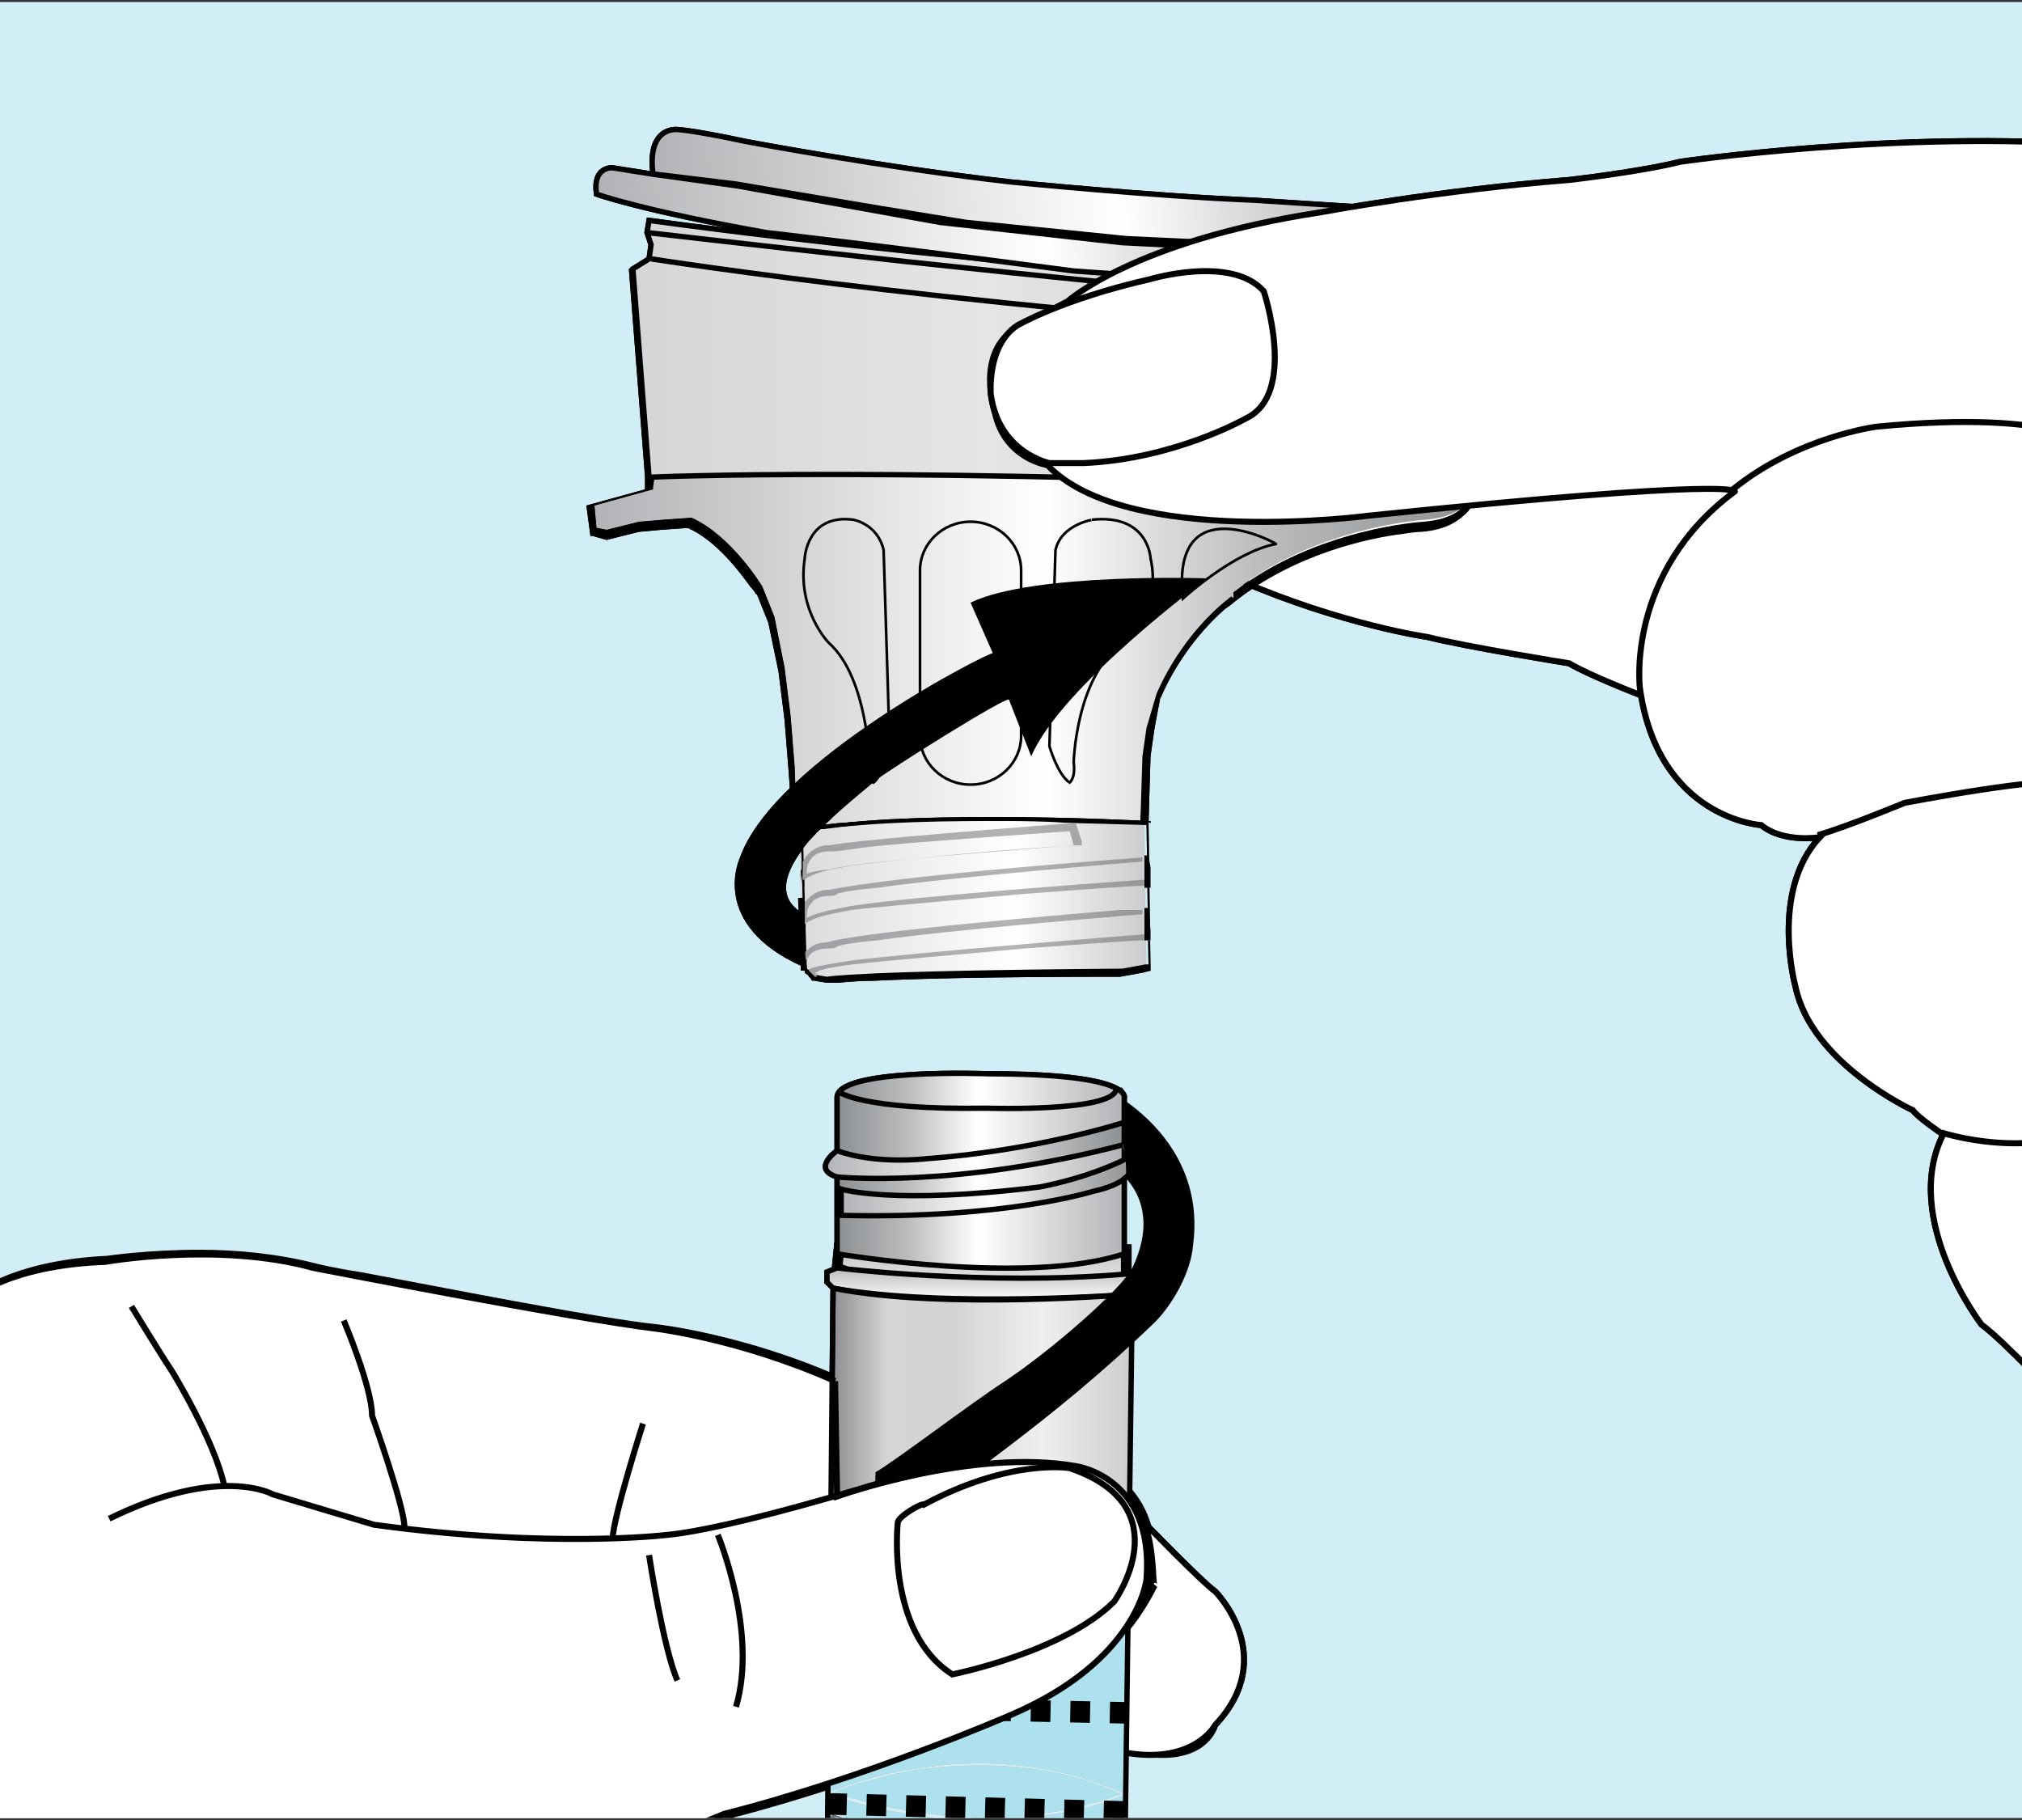 <?xml version="1.0" encoding="utf-8"?>
<!-- Generator: Adobe Illustrator 19.1.0, SVG Export Plug-In . SVG Version: 6.00 Build 0)  -->
<!DOCTYPE svg PUBLIC "-//W3C//DTD SVG 1.1//EN" "http://www.w3.org/Graphics/SVG/1.1/DTD/svg11.dtd">
<svg version="1.1" id="Layer_1" xmlns="http://www.w3.org/2000/svg" xmlns:xlink="http://www.w3.org/1999/xlink" x="0px" y="0px"
	 viewBox="0 0 100 90" enable-background="new 0 0 100 90" xml:space="preserve">
<rect x="0" y="0" width="100" height="90" fill="#333333" stroke="none"/>
<rect y="0.1" fill="#D1EDF5" width="100" height="89.8"/>
<g>
	<defs>
		<rect id="SVGID_1_" y="4.6" width="100" height="85.3"/>
	</defs>
	<clipPath id="SVGID_2_">
		<use xlink:href="#SVGID_1_"  overflow="visible"/>
	</clipPath>
	<path clip-path="url(#SVGID_2_)" fill="#D1D3D4" d="M73,24.2c0,0,0.9-6.2,1.5-7c0.6-0.9,0,0,0,0l-2,0.5L73,24.2"/>
	<path clip-path="url(#SVGID_2_)" fill="none" stroke="#000000" stroke-width="0.526" d="M73,24.2c0,0,0.9-6.2,1.5-7
		c0.6-0.9,0,0,0,0l-2,0.5L73,24.2"/>
	<path clip-path="url(#SVGID_2_)" fill="#FFFFFF" d="M81.2,34.4c0,0-2.6-1-3.6-1.6c0,0-5-0.8-7-1.3c0,0-4.2-0.6-9.3-2.8l1.6-1.4
		l1.9-2.6l13.9-1.7l8.6,0.3l2.9,1.3L81.2,34.4z"/>
	<path clip-path="url(#SVGID_2_)" fill="none" stroke="#000000" stroke-width="0.298" d="M81.2,34.4c0,0-2.6-1-3.6-1.6
		c0,0-5-0.8-7-1.3c0,0-4.2-0.6-9.3-2.8l1.6-1.4l1.9-2.6l13.9-1.7l8.6,0.3l2.9,1.3L81.2,34.4z"/>
</g>
<g>
	<defs>
		<path id="SVGID_3_" d="M32,12.8l-0.6,0.4l0.8,10.3l-0.1,0.7l-2.8,0.8l0.2,1.3l0.6,0.2l0.4-0.1l1.2-0.3l1.2-0.1l1.4-0.1
			c2,0.9,3.4,3.4,3.4,3.4l0.6,1.5l0.5,2.4l0.3,2.4l0.2,2.5l0.1,2.7l0.2,0.3c0.3-0.1,2.1-0.3,2.1-0.3l3.1-0.2l4.7-0.1l7.2,0.2
			l0.1-3.3l0.2-1.4l0.5-1.7c1.4-3.1,3.7-4.8,3.7-4.8c4.1-3.2,9.4-3.5,9.4-3.5c2.5-0.1,2.5-1.7,2.5-1.7l-0.3,0c0-3.3,0.5-5.9,0.5-5.9
			l-4.6,4.2v-3.2l3.2-2.5l-13.4-0.9l-13.2-1.3l-12.8-1.7L32,12.8z"/>
	</defs>
	<clipPath id="SVGID_4_">
		<use xlink:href="#SVGID_3_"  overflow="visible"/>
	</clipPath>
	
		<linearGradient id="SVGID_5_" gradientUnits="userSpaceOnUse" x1="-255.44" y1="441.597" x2="-254.304" y2="441.597" gradientTransform="matrix(38.625 0 0 -38.625 9895.683 17083.695)">
		<stop  offset="0" style="stop-color:#B1B3B6"/>
		<stop  offset="0.511" style="stop-color:#FFFFFF"/>
		<stop  offset="0.747" style="stop-color:#BCBEC0"/>
		<stop  offset="1" style="stop-color:#8D9092"/>
	</linearGradient>
	<rect x="29.3" y="12.8" clip-path="url(#SVGID_4_)" fill="url(#SVGID_5_)" width="43.9" height="28.3"/>
</g>
<g>
	<defs>
		<rect id="SVGID_6_" y="4.6" width="100" height="85.3"/>
	</defs>
	<clipPath id="SVGID_7_">
		<use xlink:href="#SVGID_6_"  overflow="visible"/>
	</clipPath>
	<path clip-path="url(#SVGID_7_)" d="M39.5,41.1l-0.1,0.1l-0.2-0.3l0,0L39,38.1l-0.2-2.5l-0.3-2.4l-0.5-2.4l-0.6-1.5l0.1,0l-0.1,0.1
		c0,0-0.1-0.2-0.3-0.4c-0.5-0.7-1.7-2.3-3.1-2.9l0.1-0.1l0,0.1l-1.4,0.1h0l-1.1,0.1l-1.2,0.3l0,0l-0.4,0.1l0,0l-0.7-0.2l-0.1,0
		l-0.2-1.5l2.9-0.8l0-0.6l-0.8-10.3l0.7-0.4l0,0l0.4,0l0,0l12.9,1.7l13.2,1.3l13.7,0.9l-3.4,2.7v2.9l4.6-4.3l-0.1,0.4
		c0,0-0.1,0.6-0.2,1.7c-0.1,1.1-0.2,2.5-0.2,4.2l-0.1,0l0-0.1l0.3,0l0.1,0l0,0.1c0,0,0,0.4-0.4,0.9c-0.4,0.4-1,0.9-2.3,1
		c0,0-0.3,0-0.9,0.1c-1.7,0.2-5.4,1-8.4,3.4l0,0l0,0c0,0-0.1,0.1-0.4,0.3c-0.7,0.6-2.2,2.1-3.2,4.4l-0.1-0.1l0.1,0L57.1,36l-0.2,1.4
		l-0.1,3.4l-7.4-0.2l-4.7,0.1l-3.1,0.2l0-0.1l0,0.1c0,0-0.4,0.1-0.9,0.1c-0.2,0-0.5,0.1-0.7,0.1c-0.2,0-0.4,0.1-0.4,0.1l-0.1,0
		l-0.1-0.1L39.5,41.1l-0.1-0.1c0.1,0,0.3-0.1,0.5-0.1c0.6-0.1,1.6-0.2,1.6-0.2h0l3.1-0.2l4.7-0.1l7.1,0.2l0.1-3.2l0.2-1.4l0.5-1.7
		l0,0c1.4-3.2,3.7-4.8,3.7-4.8l0.1,0.1L61,29.3c4.1-3.2,9.4-3.5,9.4-3.5c1.2-0.1,1.8-0.5,2.1-0.9c0.2-0.2,0.2-0.4,0.3-0.5l0-0.2
		l0-0.1l0.1,0l0,0.1l-0.3,0l-0.1,0l0-0.1c0-3.3,0.5-5.9,0.5-5.9l0.1,0l0.1,0.1l-4.8,4.4v-3.6l3-2.3l-13-0.9l-13.2-1.3l-12.8-1.7
		l-0.3,0l-0.5,0.3l0.8,10.2l-0.1,0.7l0,0.1L29.4,25l0.1,1.1l0.5,0.1l0.4-0.1l1.2-0.3l0,0l1.2-0.1l1.4-0.1l0,0l0,0
		c2,0.9,3.5,3.4,3.5,3.4l0,0l0.6,1.5l0.5,2.5l0.3,2.4l0.2,2.5l0.1,2.6l0.2,0.3L39.5,41.1l-0.1-0.1L39.5,41.1"/>
</g>
<g>
	<defs>
		<path id="SVGID_8_" d="M32,11.5l0.2,0.6l-0.1,0.7l-0.8,0.5l0.8,10.3c0,0,12.3-0.6,40.5,0.7c0,0,0-4.8,0.5-5.9l-4.6,4.2l3.4-5.8
			v-1.2l-0.1-0.4l-0.3-0.5l-0.9-0.1l-3.4-0.2c0,0-17.5-1-35.2-3.4L32,11.5z"/>
	</defs>
	<clipPath id="SVGID_9_">
		<use xlink:href="#SVGID_8_"  overflow="visible"/>
	</clipPath>
	
		<linearGradient id="SVGID_10_" gradientUnits="userSpaceOnUse" x1="-255.455" y1="441.607" x2="-254.319" y2="441.607" gradientTransform="matrix(36.757 0 0 -36.757 9421.02 16249.446)">
		<stop  offset="0" style="stop-color:#D3D5D6"/>
		<stop  offset="0.423" style="stop-color:#E4E5E6"/>
		<stop  offset="0.731" style="stop-color:#CFD1D2"/>
		<stop  offset="0.794" style="stop-color:#CBCDCF"/>
		<stop  offset="0.866" style="stop-color:#C0C2C4"/>
		<stop  offset="0.942" style="stop-color:#ADAFB1"/>
		<stop  offset="1" style="stop-color:#9B9DA0"/>
	</linearGradient>
	<rect x="31.4" y="10.9" clip-path="url(#SVGID_9_)" fill="url(#SVGID_10_)" width="41.8" height="13.2"/>
</g>
<g>
	<defs>
		<rect id="SVGID_11_" y="4.6" width="100" height="85.3"/>
	</defs>
	<clipPath id="SVGID_12_">
		<use xlink:href="#SVGID_11_"  overflow="visible"/>
	</clipPath>
	<path clip-path="url(#SVGID_12_)" fill="none" stroke="#000000" stroke-width="0.264" d="M72,16.7v-1.2l-0.1-0.4l-0.3-0.5
		l-0.9-0.1l-3.4-0.2c0,0-17.5-1-35.2-3.4L32,11.5l0.2,0.6l-0.1,0.7l-0.8,0.5l0.8,10.3c0,0,12.3-0.6,40.5,0.7c0,0,0-4.8,0.5-5.9
		l-4.6,4.2"/>
	<path clip-path="url(#SVGID_12_)" fill="none" stroke="#000000" stroke-width="0.264" d="M71.9,15.1c0,0-0.9,0.9-39.9-3.6"/>
	<path clip-path="url(#SVGID_12_)" fill="none" stroke="#000000" stroke-width="0.131" d="M50.5,36.4c0,1.3-1.1,2.4-2.5,2.4
		c-1.4,0-2.5-1.1-2.5-2.4v-8.2c0-1.3,1.1-2.4,2.5-2.4c1.4,0,2.5,1.1,2.5,2.4V36.4z"/>
	<path clip-path="url(#SVGID_12_)" fill="none" stroke="#000000" stroke-width="0.131" d="M52.2,27.2l-0.3,9.7c0,0,0.4,1.4,1,1.8
		c0,0,0.3-0.2,0.2-1c0,0,0.1-4.2,2.4-5.9c0,0,2-1.6,1.4-4.2c0,0-0.1-2.2-2.9-1.9C54.1,25.7,52.5,25.9,52.2,27.2z"/>
	<path clip-path="url(#SVGID_12_)" fill="none" stroke="#000000" stroke-width="0.131" d="M43.7,27.2l0.3,9.7c0,0-0.3,1.4-0.8,1.8
		c0,0-0.3-0.2-0.2-1c0,0-0.1-4.2-2-5.9c0,0-1.6-1.6-1.2-4.2c0,0,0.1-2.2,2.4-1.9C42.2,25.7,43.4,25.9,43.7,27.2z"/>
	<path clip-path="url(#SVGID_12_)" fill="none" stroke="#000000" stroke-width="0.131" d="M58.5,29.6c0,0,2.5-2.3,4.6-2.7
		C63.2,26.9,57.9,24,58.5,29.6z"/>
</g>
<g>
	<defs>
		<path id="SVGID_13_" d="M30.3,8.3c-0.1,0-0.9,0-0.7,1.3c0,0,2.2,0.8,8.4,1.9c0,0,6.1,0.7,15.2,1.9l11.2,0.8l7.8,0.3
			c0,0,0.3-0.4,0.1-1.6l-10.8-0.6l-5.9-0.3l-9-1L36.5,9.2l-4.3-0.6L30.3,8.3L30.3,8.3z"/>
	</defs>
	<clipPath id="SVGID_14_">
		<use xlink:href="#SVGID_13_"  overflow="visible"/>
	</clipPath>
	
		<linearGradient id="SVGID_15_" gradientUnits="userSpaceOnUse" x1="-255.479" y1="441.682" x2="-254.343" y2="441.682" gradientTransform="matrix(37.256 -2.741 -2.903 -39.448 10830.334 16735.898)">
		<stop  offset="0" style="stop-color:#B1B3B6"/>
		<stop  offset="0.511" style="stop-color:#FFFFFF"/>
		<stop  offset="0.747" style="stop-color:#BCBEC0"/>
		<stop  offset="1" style="stop-color:#8D9092"/>
	</linearGradient>
	<polygon clip-path="url(#SVGID_14_)" fill="url(#SVGID_15_)" points="28.9,8.3 72.2,5.1 72.9,14.3 29.6,17.5 	"/>
</g>
<g>
	<defs>
		<rect id="SVGID_16_" y="4.6" width="100" height="85.3"/>
	</defs>
	<clipPath id="SVGID_17_">
		<use xlink:href="#SVGID_16_"  overflow="visible"/>
	</clipPath>
	<path clip-path="url(#SVGID_17_)" fill="none" stroke="#000000" stroke-width="0.264" d="M29.5,9.6c0,0,2.2,0.8,8.4,1.9
		c0,0,6.1,0.7,15.2,1.9l11.2,0.8l7.8,0.3c0,0,0.3-0.4,0.1-1.6l-10.8-0.6l-5.9-0.3l-9-1L36.5,9.2l-4.3-0.6l-1.9-0.3
		C30.3,8.3,29.3,8.2,29.5,9.6z"/>
</g>
<g>
	<defs>
		<path id="SVGID_18_" d="M32.2,8.6l4.1,0.5l7.1,1.2l4.3,0.7l7.9,0.8l8.6,0.4l8.1,0.5l2.6,0.3c0,0,2.2-0.1,2.5,0.2l-1.7,0.6
			c0,0-1.9,3-4.1,4.5c0,0-1.2,0.6-2.2,0.8l-1.1,2.6c0,0,0.2,1,0.5,0.8c1-1.1,4.2-4.1,4.2-4.1c2.5-1.8,3.9-4.4,3.9-4.4
			c0.7,0,0.8-0.8,0.8-0.8c-0.1-0.9-1.2-0.9-1.2-0.9c-2-1.8-3.9-1.7-3.9-1.7C71.5,10.5,62,9.9,62,9.9C57,9.7,50,9,50,9
			c-6.2-0.7-13.1-2-13.1-2c-2.8-0.6-3.5-0.6-3.5-0.6C31.8,6.4,32.2,8.6,32.2,8.6"/>
	</defs>
	<clipPath id="SVGID_19_">
		<use xlink:href="#SVGID_18_"  overflow="visible"/>
	</clipPath>
	
		<linearGradient id="SVGID_20_" gradientUnits="userSpaceOnUse" x1="-255.443" y1="441.682" x2="-254.307" y2="441.682" gradientTransform="matrix(39.576 -2.912 -3.084 -41.904 11504.367 17780.6)">
		<stop  offset="0" style="stop-color:#B1B3B6"/>
		<stop  offset="0.511" style="stop-color:#FFFFFF"/>
		<stop  offset="0.747" style="stop-color:#BCBEC0"/>
		<stop  offset="1" style="stop-color:#8D9092"/>
	</linearGradient>
	<polygon clip-path="url(#SVGID_19_)" fill="url(#SVGID_20_)" points="30.6,6.5 77.5,3 78.9,22.7 32.1,26.1 	"/>
</g>
<g>
	<defs>
		<rect id="SVGID_21_" y="4.6" width="100" height="85.3"/>
	</defs>
	<clipPath id="SVGID_22_">
		<use xlink:href="#SVGID_21_"  overflow="visible"/>
	</clipPath>
	<path clip-path="url(#SVGID_22_)" fill="none" stroke="#000000" stroke-width="0.264" d="M68.8,22.5c1-1.1,4.2-4.1,4.2-4.1
		c2.5-1.8,3.9-4.4,3.9-4.4c0.7,0,0.8-0.8,0.8-0.8c-0.1-0.9-1.2-0.9-1.2-0.9c-2-1.8-3.9-1.7-3.9-1.7C71.5,10.5,62,9.9,62,9.9
		C57,9.7,50,9,50,9c-6.2-0.7-13.1-2-13.1-2c-2.8-0.6-3.5-0.6-3.5-0.6c-1.5,0.1-1.1,2.2-1.1,2.2l4.1,0.5l7.1,1.2l4.3,0.7l7.9,0.8
		l8.6,0.4l8.1,0.5l2.6,0.3c0,0,2.2-0.1,2.5,0.2l-1.7,0.6c0,0-1.9,3-4.1,4.5c0,0-1.2,0.6-2.2,0.8l-1.1,2.6
		C68.3,21.7,68.5,22.8,68.8,22.5z"/>
</g>
<g>
	<defs>
		<path id="SVGID_23_" d="M75.3,13.1c0,0-1.7,0.4-2.1,0.9c0,0-0.6,1.8-1.2,2.7c0,0-1.3,1.6-2.6,2.5L70,19l0.9-0.3l0.9-0.4l1.1-1
			c0,0,1.7-1.5,2.8-3.5l1.7-0.6c0,0-0.6-0.2-1.4-0.2C75.8,13,75.6,13,75.3,13.1"/>
	</defs>
	<clipPath id="SVGID_24_">
		<use xlink:href="#SVGID_23_"  overflow="visible"/>
	</clipPath>
	
		<linearGradient id="SVGID_25_" gradientUnits="userSpaceOnUse" x1="-256.751" y1="439.944" x2="-255.614" y2="439.944" gradientTransform="matrix(6.943 0 0 -6.943 1852.105 3070.516)">
		<stop  offset="0" style="stop-color:#B1B3B6"/>
		<stop  offset="0.511" style="stop-color:#FFFFFF"/>
		<stop  offset="0.747" style="stop-color:#BCBEC0"/>
		<stop  offset="1" style="stop-color:#8D9092"/>
	</linearGradient>
	<rect x="69.5" y="13" clip-path="url(#SVGID_24_)" fill="url(#SVGID_25_)" width="7.9" height="6.1"/>
</g>
<g>
	<defs>
		<rect id="SVGID_26_" y="4.6" width="100" height="85.3"/>
	</defs>
	<clipPath id="SVGID_27_">
		<use xlink:href="#SVGID_26_"  overflow="visible"/>
	</clipPath>
	<path clip-path="url(#SVGID_27_)" fill="none" stroke="#000000" stroke-width="0.526" d="M75.3,13.1c0,0-1.7,0.4-2.1,0.9
		c0,0-0.6,1.8-1.2,2.7c0,0-1.3,1.6-2.6,2.5L70,19l0.9-0.3l0.9-0.4l1.1-1c0,0,1.7-1.5,2.8-3.4l1.7-0.6C77.4,13.2,76.5,12.9,75.3,13.1
		z"/>
	<path clip-path="url(#SVGID_27_)" fill="none" stroke="#000000" stroke-width="0.264" d="M32.2,12.8c0,0,17.8,2.8,39.9,3.9"/>
	<path clip-path="url(#SVGID_27_)" fill="#FFFFFF" d="M104.2,70.7c0,0-1.1,0.5-2.2-1.3c0,0-2.9-3.1-4-3.9c0,0-4-5.2-1.9-9.4
		c0,0-1.2-0.8-1.5-1.2c0,0-5-2.3-5.8-6.1c0,0-1.3-4.7,1.2-7.4c0,0-1.8,0.3-2.9-0.6c0,0-5.1-0.3-6-6.8c0,0-0.7-5.7,4.7-9.7
		c0,0,0.2-0.7-18.1,1.2c0,0-12,1.6-15.9-2.5c0,0-2.1-0.3-2.6-2.6c0,0-1-3,1.1-4.2l2.5-1.3c0,0,3.3-3,12.5-4.4c0,0,5.9-1.1,12.3-1.6
		c0,0,3.5-0.4,5.5-0.9c0,0,10.9-1.6,21-0.8"/>
	<path clip-path="url(#SVGID_27_)" fill="none" stroke="#000000" stroke-width="0.298" d="M104.2,70.7c0,0-1.1,0.5-2.2-1.3
		c0,0-2.9-3.1-4-3.9c0,0-4-5.2-1.9-9.4c0,0-1.2-0.8-1.5-1.2c0,0-5-2.3-5.8-6.1c0,0-1.3-4.7,1.2-7.4c0,0-1.8,0.3-2.9-0.6
		c0,0-5.1-0.3-6-6.8c0,0-0.7-5.7,4.7-9.7c0,0,0.2-0.7-18.1,1.2c0,0-12,1.6-15.9-2.5c0,0-2.1-0.3-2.6-2.6c0,0-1-3,1.1-4.2l2.5-1.3
		c0,0,3.3-3,12.5-4.4c0,0,5.9-1.1,12.3-1.6c0,0,3.5-0.4,5.5-0.9c0,0,10.9-1.6,21-0.8"/>
</g>
<g>
	<defs>
		<path id="SVGID_28_" d="M56.9,13.8c-4.5,0.9-6.6,2.3-6.6,2.3c-1.5,1-1.3,3.4-1.3,3.4c0.4,2.9,2.9,3.4,2.9,3.4h1.7
			c4.6-0.3,8-2.2,8-2.2c2.6-1.2,0.9-6.3,0.9-6.3c-0.7-0.8-1.8-1-2.9-1C58.3,13.5,56.9,13.8,56.9,13.8"/>
	</defs>
	<clipPath id="SVGID_29_">
		<use xlink:href="#SVGID_28_"  overflow="visible"/>
	</clipPath>
	
		<linearGradient id="SVGID_30_" gradientUnits="userSpaceOnUse" x1="-253.96" y1="440.831" x2="-252.823" y2="440.831" gradientTransform="matrix(-12.428 0 0 -12.428 -3093.167 5496.928)">
		<stop  offset="0" style="stop-color:#A7A9AC"/>
		<stop  offset="0.197" style="stop-color:#C4C6C8"/>
		<stop  offset="0.403" style="stop-color:#DCDDDF"/>
		<stop  offset="0.608" style="stop-color:#EEEEEF"/>
		<stop  offset="0.808" style="stop-color:#F9F9F9"/>
		<stop  offset="1" style="stop-color:#FFFFFF"/>
	</linearGradient>
	<rect x="48.8" y="13.5" clip-path="url(#SVGID_29_)" fill="url(#SVGID_30_)" width="15.5" height="9.5"/>
</g>
<g>
	<defs>
		<rect id="SVGID_31_" y="4.6" width="100" height="85.3"/>
	</defs>
	<clipPath id="SVGID_32_">
		<use xlink:href="#SVGID_31_"  overflow="visible"/>
	</clipPath>
	<path clip-path="url(#SVGID_32_)" fill="none" stroke="#000000" stroke-width="0.298" d="M56.9,13.8c0,0,4-1.2,5.6,0.6
		c0,0,1.7,5.1-0.9,6.3c0,0-3.5,2-8,2.2h-1.7c0,0-2.5-0.5-2.9-3.4c0,0-0.2-2.4,1.3-3.4C50.3,16.1,52.5,14.8,56.9,13.8z"/>
	<path clip-path="url(#SVGID_32_)" fill="none" stroke="#000000" stroke-width="0.298" d="M103.7,22.2c0,0-1.6-2-10.9-1.1
		c0,0-3.9,0.5-7.1,3.1"/>
	<path clip-path="url(#SVGID_32_)" fill="none" stroke="#000000" stroke-width="0.298" d="M103.7,39.3c0,0,2.3-1.8-9.5,0.4
		c0,0-2.9,1.2-4.3,1.6"/>
	<path clip-path="url(#SVGID_32_)" fill="none" stroke="#000000" stroke-width="0.298" d="M96,56c0,0,2.1,0.7,4.6,0.5
		c0,0,0.2,0.2,3.5,0.8"/>
</g>
<g>
	<defs>
		<polygon id="SVGID_33_" points="41.5,61.7 41.4,62.7 42.9,63.3 45.5,63.6 49.8,63.7 55.7,63.3 55.7,61.8 41.5,61.7 		"/>
	</defs>
	<clipPath id="SVGID_34_">
		<use xlink:href="#SVGID_33_"  overflow="visible"/>
	</clipPath>
	
		<linearGradient id="SVGID_35_" gradientUnits="userSpaceOnUse" x1="-265.956" y1="433.961" x2="-264.819" y2="433.961" gradientTransform="matrix(0 -1.825 1.825 0 -743.447 -421.664)">
		<stop  offset="0" style="stop-color:#E9E9EA"/>
		<stop  offset="1" style="stop-color:#C2C4C6"/>
	</linearGradient>
	<rect x="41.4" y="61.7" clip-path="url(#SVGID_34_)" fill="url(#SVGID_35_)" width="14.3" height="2.1"/>
</g>
<g>
	<defs>
		<rect id="SVGID_36_" y="4.6" width="100" height="85.3"/>
	</defs>
	<clipPath id="SVGID_37_">
		<use xlink:href="#SVGID_36_"  overflow="visible"/>
	</clipPath>
	<polygon clip-path="url(#SVGID_37_)" fill="none" stroke="#000000" stroke-width="0.526" points="55.7,61.8 55.7,63.3 49.8,63.7 
		45.5,63.6 42.9,63.3 41.4,62.7 41.5,61.7 	"/>
</g>
<g>
	<defs>
		<path id="SVGID_38_" d="M40.9,62.9v0.5l0.3,0.3C46.7,64.7,56,64,56,64l0.4-0.2l0.1-0.5L55.7,63c-6.9,0.6-14.3-0.3-14.3-0.3
			L40.9,62.9z"/>
	</defs>
	<clipPath id="SVGID_39_">
		<use xlink:href="#SVGID_38_"  overflow="visible"/>
	</clipPath>
	
		<linearGradient id="SVGID_40_" gradientUnits="userSpaceOnUse" x1="-269.894" y1="431.114" x2="-268.757" y2="431.114" gradientTransform="matrix(0 -1.347 1.347 0 -531.921 -299.224)">
		<stop  offset="0" style="stop-color:#FFFFFF"/>
		<stop  offset="1" style="stop-color:#BCBEC0"/>
	</linearGradient>
	<rect x="40.9" y="62.7" clip-path="url(#SVGID_39_)" fill="url(#SVGID_40_)" width="15.5" height="2"/>
</g>
<g>
	<defs>
		<rect id="SVGID_41_" y="4.6" width="100" height="85.3"/>
	</defs>
	<clipPath id="SVGID_42_">
		<use xlink:href="#SVGID_41_"  overflow="visible"/>
	</clipPath>
	<path clip-path="url(#SVGID_42_)" fill="none" stroke="#000000" stroke-width="0.264" d="M41.4,62.7c0,0,7.4,0.9,14.3,0.3l0.7,0.2
		l-0.1,0.5L56,64c0,0-9.2,0.7-14.8-0.3l-0.3-0.3v-0.5L41.4,62.7z"/>
</g>
<g>
	<defs>
		<path id="SVGID_43_" d="M39.5,41l0.2,7l0.5,0.4l0.6,0.1c0,0,1.3-0.3,14.5-0.3l1.1-0.2l0.3-0.1l-0.1-7.3c0,0-3.6-0.2-7.7-0.2
			C45.6,40.5,41.9,40.6,39.5,41"/>
	</defs>
	<clipPath id="SVGID_44_">
		<use xlink:href="#SVGID_43_"  overflow="visible"/>
	</clipPath>
	
		<linearGradient id="SVGID_45_" gradientUnits="userSpaceOnUse" x1="-256.042" y1="440.83" x2="-254.906" y2="440.83" gradientTransform="matrix(15.122 0 0 -15.122 3911.308 6710.575)">
		<stop  offset="0" style="stop-color:#DADBDC"/>
		<stop  offset="0.626" style="stop-color:#FFFFFF"/>
		<stop  offset="1" style="stop-color:#CBCCCE"/>
	</linearGradient>
	<rect x="39.5" y="40.5" clip-path="url(#SVGID_44_)" fill="url(#SVGID_45_)" width="17.2" height="8.1"/>
</g>
<g>
	<defs>
		<rect id="SVGID_46_" y="4.6" width="100" height="85.3"/>
	</defs>
	<clipPath id="SVGID_47_">
		<use xlink:href="#SVGID_46_"  overflow="visible"/>
	</clipPath>
	<path clip-path="url(#SVGID_47_)" d="M56.7,40.6l0,0.1c0,0-0.9,0-2.3-0.1c-1.4,0-3.3-0.1-5.4-0.1c-3.4,0-7.1,0.1-9.4,0.6l0-0.1
		l0.1,0l0.2,6.9l0.4,0.3l0.6,0.1l0,0.1l0-0.1c0,0,1.3-0.3,14.6-0.4v0.1l0-0.1l1.1-0.2l0.2,0l-0.1-7.2L56.7,40.6l0,0.1L56.7,40.6
		l0.1,0l0.1,7.4l-0.4,0.1h0l-1.1,0.2l0,0h0c-6.6,0-10.2,0.1-12.2,0.2c-1,0-1.6,0.1-1.9,0.1c-0.2,0-0.3,0-0.3,0l-0.1,0l0,0l0,0
		l-0.6-0.1l0,0l-0.5-0.4l0,0l-0.2-7.1l0.1,0c2.4-0.5,6.1-0.6,9.4-0.6c4.1,0,7.7,0.2,7.7,0.2l0.1,0l0,0.1L56.7,40.6"/>
	<path clip-path="url(#SVGID_47_)" d="M48,29.8l1.1,2.5c-0.1-0.1-10.8,5.3-12.5,10.1c0,0-1.6,3.3,3.1,5.4l-0.1-2.7
		c-1.4-0.9-0.5-2.4,0.4-3.5c1-1.1,2.1-2,3.3-3c0.6-0.5,6.5-4.2,6.6-4l1.1,2.8c1.5-3.5,8.7-8.8,8.7-8.8S51.1,28.3,48,29.8"/>
	<path clip-path="url(#SVGID_47_)" d="M39.8,44.4c0,0,0.1,3,0.1,3.3l-0.3,0c0-0.4-0.1-3.3-0.1-3.3L39.8,44.4"/>
</g>
<g>
	<defs>
		<path id="SVGID_48_" d="M55.4,53.9l0.2,2.7C55.7,54.1,55.5,53.9,55.4,53.9L55.4,53.9z"/>
	</defs>
	<clipPath id="SVGID_49_">
		<use xlink:href="#SVGID_48_"  overflow="visible"/>
	</clipPath>
	
		<linearGradient id="SVGID_50_" gradientUnits="userSpaceOnUse" x1="-316.417" y1="357.809" x2="-315.28" y2="357.809" gradientTransform="matrix(0.226 0 0 -0.226 126.778 135.956)">
		<stop  offset="0" style="stop-color:#B1B3B6"/>
		<stop  offset="0.511" style="stop-color:#FFFFFF"/>
		<stop  offset="0.747" style="stop-color:#BCBEC0"/>
		<stop  offset="1" style="stop-color:#8D9092"/>
	</linearGradient>
	<rect x="55.4" y="53.9" clip-path="url(#SVGID_49_)" fill="url(#SVGID_50_)" width="0.3" height="2.7"/>
</g>
<g>
	<defs>
		<rect id="SVGID_51_" y="4.6" width="100" height="85.3"/>
	</defs>
	<clipPath id="SVGID_52_">
		<use xlink:href="#SVGID_51_"  overflow="visible"/>
	</clipPath>
	<path clip-path="url(#SVGID_52_)" fill="none" stroke="#000000" stroke-width="0.264" d="M55.4,53.9c0,0,0.3,0.1,0.2,2.7"/>
</g>
<g>
	<defs>
		<path id="SVGID_53_" d="M41.4,54.3V62c0,0,9.3,1.6,14.2,0v-7.7c0,0,0.5-1.2-6.7-1.2c0,0-0.6,0-1.4,0
			C45.4,53.1,41.4,53.2,41.4,54.3"/>
	</defs>
	<clipPath id="SVGID_54_">
		<use xlink:href="#SVGID_53_"  overflow="visible"/>
	</clipPath>
	
		<linearGradient id="SVGID_55_" gradientUnits="userSpaceOnUse" x1="-253.893" y1="440.419" x2="-252.757" y2="440.419" gradientTransform="matrix(-12.487 0 0 -12.487 -3114.755 5557.904)">
		<stop  offset="0" style="stop-color:#B1B3B6"/>
		<stop  offset="0.511" style="stop-color:#FFFFFF"/>
		<stop  offset="0.747" style="stop-color:#BCBEC0"/>
		<stop  offset="1" style="stop-color:#8D9092"/>
	</linearGradient>
	<rect x="41.4" y="53.1" clip-path="url(#SVGID_54_)" fill="url(#SVGID_55_)" width="14.8" height="10.6"/>
</g>
<g>
	<defs>
		<rect id="SVGID_56_" y="4.6" width="100" height="85.3"/>
	</defs>
	<clipPath id="SVGID_57_">
		<use xlink:href="#SVGID_56_"  overflow="visible"/>
	</clipPath>
	<path clip-path="url(#SVGID_57_)" fill="none" stroke="#000000" stroke-width="0.264" d="M55.6,62v-7.7c0,0,0.5-1.2-6.7-1.2
		c0,0-7.6-0.3-7.5,1.2V62C41.4,62,50.8,63.6,55.6,62z"/>
	<path clip-path="url(#SVGID_57_)" fill="none" stroke="#000000" stroke-width="0.264" d="M41.5,54c0,0,1.1,0.9,7.3,0.8
		c0,0,6.1,0.2,6.4-0.9"/>
</g>
<g>
	<defs>
		<path id="SVGID_58_" d="M55.6,55.5c-0.1,0-4.4,1.4-9.8,1.8c0,0-2.5,0.3-4.5-0.4c0,0-1.3,0.9,0,1.3c0,0,5.8,0.6,14.2-1.6L55.6,55.5
			L55.6,55.5z"/>
	</defs>
	<clipPath id="SVGID_59_">
		<use xlink:href="#SVGID_58_"  overflow="visible"/>
	</clipPath>
	
		<linearGradient id="SVGID_60_" gradientUnits="userSpaceOnUse" x1="-256.196" y1="440.512" x2="-255.059" y2="440.512" gradientTransform="matrix(13.052 0 0 -13.052 3384.611 5806.594)">
		<stop  offset="0" style="stop-color:#B1B3B6"/>
		<stop  offset="0.511" style="stop-color:#FFFFFF"/>
		<stop  offset="0.747" style="stop-color:#BCBEC0"/>
		<stop  offset="1" style="stop-color:#8D9092"/>
	</linearGradient>
	<rect x="40.1" y="55.5" clip-path="url(#SVGID_59_)" fill="url(#SVGID_60_)" width="15.6" height="3.3"/>
</g>
<g>
	<defs>
		<rect id="SVGID_61_" y="4.6" width="100" height="85.3"/>
	</defs>
	<clipPath id="SVGID_62_">
		<use xlink:href="#SVGID_61_"  overflow="visible"/>
	</clipPath>
	<path clip-path="url(#SVGID_62_)" fill="none" stroke="#000000" stroke-width="0.264" d="M41.4,56.9c0,0-1.3,0.9,0,1.3
		c0,0,5.8,0.6,14.2-1.6v-1.1c0,0-4.3,1.4-9.8,1.8C45.8,57.3,43.3,57.6,41.4,56.9z"/>
</g>
<g>
	<defs>
		<path id="SVGID_63_" d="M55.6,57.2c-1.9,1.1-4.3,1.4-4.3,1.4c-7.3,0.9-9.8,0.1-9.8,0.1V60c8.1,0.2,12.5-1.2,12.5-1.2
			c2.8-0.6,2-2.2,2-2.2c-0.3-0.2-0.5-0.2-0.5-0.2L55.6,57.2z"/>
	</defs>
	<clipPath id="SVGID_64_">
		<use xlink:href="#SVGID_63_"  overflow="visible"/>
	</clipPath>
	
		<linearGradient id="SVGID_65_" gradientUnits="userSpaceOnUse" x1="-256.203" y1="440.492" x2="-255.066" y2="440.492" gradientTransform="matrix(12.899 0 0 -12.899 3346.409 5740.526)">
		<stop  offset="0" style="stop-color:#B1B3B6"/>
		<stop  offset="0.511" style="stop-color:#FFFFFF"/>
		<stop  offset="0.747" style="stop-color:#BCBEC0"/>
		<stop  offset="1" style="stop-color:#8D9092"/>
	</linearGradient>
	<rect x="41.5" y="56.6" clip-path="url(#SVGID_64_)" fill="url(#SVGID_65_)" width="15.4" height="3.7"/>
</g>
<g>
	<defs>
		<rect id="SVGID_66_" y="4.6" width="100" height="85.3"/>
	</defs>
	<clipPath id="SVGID_67_">
		<use xlink:href="#SVGID_66_"  overflow="visible"/>
	</clipPath>
	<path clip-path="url(#SVGID_67_)" fill="none" stroke="#000000" stroke-width="0.264" d="M56.1,56.7c0,0,0.8,1.6-2,2.2
		c0,0-4.4,1.4-12.5,1.2v-1.3c0,0,2.5,0.8,9.8-0.1c0,0,2.3-0.4,4.3-1.4l0-0.6C55.6,56.6,55.8,56.6,56.1,56.7z"/>
	<path clip-path="url(#SVGID_67_)" fill="#FFFFFF" d="M56.5,75.2c0,0,2.9,3,3.6,3.5c0,0,3.2,3.2,0,6.6c0,0-0.5,2.1-4.1,1.3l0-6.2
		c0,0,0.3-0.4,1-2C57,78.5,57.1,76.2,56.5,75.2"/>
	<path clip-path="url(#SVGID_67_)" fill="none" stroke="#000000" stroke-width="0.298" d="M56.5,75.2c0,0,2.9,3,3.6,3.5
		c0,0,3.2,3.2,0,6.6c0,0-0.5,2.1-4.1,1.3l0-6.2c0,0,0.3-0.4,1-2C57,78.5,57.1,76.2,56.5,75.2z"/>
	<path clip-path="url(#SVGID_67_)" d="M52.7,88.8l0.8,0l0,1.1l-0.8,0L52.7,88.8z M50.8,88.7l1,0l0,1.1l-1,0L50.8,88.7 M48.8,88.6
		l1,0l0,1.1l-1,0L48.8,88.6 M46.9,88.6l1,0l0,1.1l-1,0L46.9,88.6 M44.9,88.5l1,0l0,1.1l-1,0L44.9,88.5 M42.9,88.5l1,0l0,1.1l-1,0
		L42.9,88.5"/>
	
		<line clip-path="url(#SVGID_67_)" fill="none" stroke="#000000" stroke-width="1.064" stroke-dasharray="0.978,0.978" x1="42.9" y1="93.9" x2="53.4" y2="94.2"/>
	<line clip-path="url(#SVGID_67_)" fill="none" stroke="#000000" stroke-width="0.295" x1="44.9" y1="83.1" x2="44.8" y2="86.6"/>
	<polygon clip-path="url(#SVGID_67_)" points="44.8,87.5 44.4,86.8 44.1,86.2 44.8,86.2 45.5,86.3 45.2,86.9 	"/>
	
		<rect x="45.3" y="84.8" transform="matrix(3.061021e-02 -1 1 3.061021e-02 -39.19 129.404)" clip-path="url(#SVGID_67_)" width="3.6" height="0.3"/>
	<polygon clip-path="url(#SVGID_67_)" points="47,87.6 46.7,86.9 46.4,86.3 47.1,86.3 47.8,86.3 47.4,86.9 	"/>
	
		<rect x="47.6" y="84.8" transform="matrix(3.062957e-02 -1 1 3.062957e-02 -37.042 131.757)" clip-path="url(#SVGID_67_)" width="3.6" height="0.3"/>
	<polygon clip-path="url(#SVGID_67_)" points="49.3,87.6 49,87 48.6,86.4 49.4,86.4 50.1,86.4 49.7,87 	"/>
	<line clip-path="url(#SVGID_67_)" fill="none" stroke="#000000" stroke-width="0.295" x1="51.5" y1="83.3" x2="51.4" y2="86.8"/>
	<polygon clip-path="url(#SVGID_67_)" points="51.4,87.7 51.1,87 50.7,86.4 51.4,86.4 52.2,86.5 51.8,87.1 	"/>
	<line clip-path="url(#SVGID_67_)" fill="none" stroke="#000000" stroke-width="0.295" x1="51" y1="100.5" x2="51.1" y2="96.9"/>
	<polygon clip-path="url(#SVGID_67_)" points="51.1,96 51.5,96.7 51.8,97.3 51.1,97.3 50.4,97.3 50.7,96.7 	"/>
	<line clip-path="url(#SVGID_67_)" fill="none" stroke="#000000" stroke-width="0.295" x1="48.7" y1="100.4" x2="48.8" y2="96.8"/>
	<polygon clip-path="url(#SVGID_67_)" points="48.9,96 49.2,96.6 49.5,97.3 48.8,97.2 48.1,97.2 48.5,96.6 	"/>
	<line clip-path="url(#SVGID_67_)" fill="none" stroke="#000000" stroke-width="0.295" x1="46.4" y1="100.3" x2="46.5" y2="96.8"/>
	<polygon clip-path="url(#SVGID_67_)" points="46.6,95.9 46.9,96.5 47.3,97.2 46.5,97.2 45.8,97.1 46.2,96.5 	"/>
	<line clip-path="url(#SVGID_67_)" fill="none" stroke="#000000" stroke-width="0.295" x1="44.4" y1="100.3" x2="44.5" y2="96.7"/>
	<polygon clip-path="url(#SVGID_67_)" points="44.5,95.8 44.8,96.5 45.2,97.1 44.5,97.1 43.7,97.1 44.1,96.5 	"/>
	<path clip-path="url(#SVGID_67_)" fill="#FFFFFF" d="M29.5,102.4c2.3-1.2,3.9-2.4,3.9-2.4c1.4-1.1,1.3-4.3,1.3-4.3
		c0.1-2.2-1.8-3.7-1.8-3.7c0.4-0.4,1.3-1.7,1.3-1.7l1.7-0.7c7.1-1.8,14.2-4.9,14.2-4.9c6.3-2.7,6.7-6.7,6.7-6.7
		c0.4-5.1-3.5-5.6-3.5-5.6C48.1,71.6,41.4,74,41.4,74l-0.1-5.7c-4.7-2.1-8.9-2.6-8.9-2.6c-4.1-0.5-16.9-3-16.9-3
		c-4.7-1.3-10.3-0.3-10.3-0.3c-8.3,0.3-9.2,5-9.2,5l-0.1,35L29.5,102.4"/>
	<path clip-path="url(#SVGID_67_)" d="M29.5,102.4l-0.1-0.1c1.1-0.6,2.1-1.2,2.8-1.7c0.7-0.4,1.1-0.7,1.1-0.7l0.1,0.1l-0.1-0.1
		c0.6-0.4,0.9-1.4,1.1-2.2c0.2-0.9,0.2-1.7,0.2-1.9l0-0.1v0v0l0-0.1c0-1-0.4-1.9-0.9-2.5c-0.2-0.3-0.4-0.6-0.6-0.7
		c-0.2-0.2-0.3-0.3-0.3-0.3L32.7,92l0.1-0.1c0.2-0.2,0.5-0.6,0.8-1c0.3-0.4,0.5-0.7,0.5-0.7l0,0l1.8-0.7l0,0
		c3.5-0.9,7.1-2.1,9.7-3.1c1.3-0.5,2.4-0.9,3.2-1.3c0.8-0.3,1.2-0.5,1.2-0.5c3.2-1.4,4.8-3,5.7-4.3c0.4-0.7,0.7-1.2,0.8-1.6
		c0.1-0.2,0.1-0.4,0.1-0.5c0-0.1,0-0.2,0-0.2l0.1,0l-0.1,0c0-0.2,0-0.4,0-0.6c0-2.2-0.9-3.4-1.7-4c-0.4-0.3-0.8-0.5-1.2-0.6
		c-0.2-0.1-0.3-0.1-0.4-0.1l-0.1,0l0,0h0c-0.8-0.1-1.6-0.2-2.5-0.2c-2.3,0-4.6,0.4-6.4,0.9c-0.9,0.2-1.6,0.4-2.1,0.6
		c-0.5,0.2-0.8,0.3-0.8,0.3l-0.2,0.1l-0.1-5.9l0.1,0l-0.1,0.1c-2.3-1-4.5-1.7-6.2-2.1c-0.8-0.2-1.5-0.3-2-0.4
		c-0.5-0.1-0.7-0.1-0.7-0.1c-4.1-0.5-16.9-3-16.9-3l0,0l0,0c-1.9-0.5-3.9-0.7-5.7-0.7c-1.3,0-2.4,0.1-3.2,0.2
		c-0.8,0.1-1.3,0.2-1.3,0.2l0,0h0c-4.1,0.2-6.4,1.4-7.6,2.6c-0.6,0.6-1,1.2-1.2,1.6c-0.1,0.2-0.2,0.4-0.2,0.5c0,0.1,0,0.2-0.1,0.2
		l-0.1,0l0.1,0l-0.1,34.8l33.3,0.1L29.5,102.4l-0.1-0.1L29.5,102.4l0,0.1l-33.6-0.1l0.1-35.2l0,0c0,0,0.2-1.2,1.5-2.4
		c1.3-1.2,3.6-2.5,7.8-2.7l0,0.1l0-0.1c0,0,2-0.3,4.6-0.3c1.8,0,3.9,0.2,5.8,0.7l0,0.1l0-0.1c0,0,0.8,0.2,2.1,0.4
		c3.8,0.7,11.8,2.3,14.8,2.6c0,0,4.3,0.5,9,2.6l0.1,0l0.1,5.8l-0.1,0l-0.1-0.1c0,0,4.8-1.7,9.5-1.7c0.8,0,1.7,0.1,2.5,0.2l0,0.1
		l0-0.1c0,0,0.9,0.1,1.8,0.8c0.9,0.7,1.8,2,1.8,4.3c0,0.2,0,0.4,0,0.7v0v0c0,0-0.4,4.1-6.8,6.9c0,0-7.2,3.1-14.2,4.9l0-0.1l0.1,0.1
		l-1.7,0.7l-0.1-0.1l0.1,0.1c0,0-0.8,1.3-1.3,1.7L32.9,92l0.1-0.1c0,0,1.8,1.6,1.9,3.8l0,0.1l-0.1,0l0.1,0l0,0.1c0,0.2,0,1-0.2,1.9
		c-0.2,0.9-0.5,1.9-1.2,2.4l0,0h0c0,0-1.6,1.2-3.9,2.4l0,0h0L29.5,102.4"/>
	<path clip-path="url(#SVGID_67_)" fill="none" stroke="#000000" stroke-width="0.298" d="M43.6,73.3c0,0-7.4,2.3-10.6,2.6
		c0,0-5.7,0.7-14.5-0.5l-5-1.5c0,0-2.6-1.5-8.1,1.2"/>
	<path clip-path="url(#SVGID_67_)" fill="none" stroke="#000000" stroke-width="0.298" d="M6.5,64.6c0,0,1.4,2.3,2,3.2
		c0,0,2.1,3.4,2.6,5.7"/>
	<path clip-path="url(#SVGID_67_)" fill="none" stroke="#000000" stroke-width="0.298" d="M17,65.3c0,0,1.4,3.3,1.4,4.7
		c0,0,1.6,4.5,1.6,5.5"/>
	<path clip-path="url(#SVGID_67_)" fill="none" stroke="#000000" stroke-width="0.298" d="M31.8,70.4c0,0-1.5,4.7-1.5,5.7"/>
	<path clip-path="url(#SVGID_67_)" fill="none" stroke="#000000" stroke-width="0.298" d="M32.1,76.9c0,0,0.7,4.6,1.4,6.2"/>
	<path clip-path="url(#SVGID_67_)" fill="none" stroke="#000000" stroke-width="0.298" d="M35.5,75.9c0,0,2,4.8,0.9,8.5"/>
	<path clip-path="url(#SVGID_67_)" fill="none" stroke="#000000" stroke-width="0.298" d="M34.2,90.3c0,0-4.6-0.3-8.4-0.1
		c0,0-6.4,1.6-8,2.6c0,0-2.5,6.8-7.5,9.8"/>
	<path clip-path="url(#SVGID_67_)" fill="none" stroke="#000000" stroke-width="0.298" d="M8.1,90.8c0,0,0.9,1.7,5.3,2.3
		c0,0,2.2,0.7,4.4-0.4"/>
	<path clip-path="url(#SVGID_67_)" fill="none" stroke="#000000" stroke-width="0.298" d="M32.9,92c0,0-5.7,5-10.6,5.1
		c0,0-3.8,0.2-6.2-1.1"/>
	<path clip-path="url(#SVGID_67_)" fill="none" stroke="#000000" stroke-width="0.298" d="M14.5,99.5c0,0,1.8,0.5,0.5,2.8"/>
	<path clip-path="url(#SVGID_67_)" fill="none" stroke="#000000" stroke-width="0.298" d="M24.4,91.5c0,0,0.1,3.6-1,4.5"/>
</g>
<g>
	<defs>
		<path id="SVGID_68_" d="M52,72.5c-1.2,0-3.4,0.3-6.3,1.8c0,0-1.2,0.7-1.2,1c0,0-0.6,5.4,2.7,7.5c0,0,5.5-1.1,8-3.6
			c0,0,3.4-4.7-2.2-6.6c0,0-0.2,0-0.6,0H52z"/>
	</defs>
	<clipPath id="SVGID_69_">
		<use xlink:href="#SVGID_68_"  overflow="visible"/>
	</clipPath>
	
		<linearGradient id="SVGID_70_" gradientUnits="userSpaceOnUse" x1="-256.47" y1="439.901" x2="-255.334" y2="439.901" gradientTransform="matrix(10.32 0 0 -10.32 2691.231 4617.516)">
		<stop  offset="0" style="stop-color:#AFB1B4"/>
		<stop  offset="1" style="stop-color:#FFFFFF"/>
	</linearGradient>
	<rect x="43.8" y="72.5" clip-path="url(#SVGID_69_)" fill="url(#SVGID_70_)" width="14.7" height="10.3"/>
</g>
<g>
	<defs>
		<rect id="SVGID_71_" y="4.6" width="100" height="85.3"/>
	</defs>
	<clipPath id="SVGID_72_">
		<use xlink:href="#SVGID_71_"  overflow="visible"/>
	</clipPath>
	<path clip-path="url(#SVGID_72_)" fill="none" stroke="#000000" stroke-width="0.298" d="M44.4,75.3c0,0-0.6,5.4,2.7,7.5
		c0,0,5.5-1.1,8-3.6c0,0,3.4-4.7-2.2-6.6c0,0-2.9-0.5-7.2,1.8C45.6,74.3,44.4,75,44.4,75.3z"/>
	<path clip-path="url(#SVGID_72_)" fill="#FFFFFF" d="M56.4,80.3L55.9,81l-0.1,5.3c0,0,0.6,0.1,0.9,0.1L56.4,80.3z"/>
	<path clip-path="url(#SVGID_72_)" fill="#D1D3D4" d="M73,24.2c0,0,0.9-6.2,1.5-7c0.6-0.9,0,0,0,0l-2,0.5L73,24.2"/>
	<path clip-path="url(#SVGID_72_)" fill="none" stroke="#000000" stroke-width="0.526" d="M73,24.2c0,0,0.9-6.2,1.5-7
		c0.6-0.9,0,0,0,0l-2,0.5L73,24.2"/>
	<path clip-path="url(#SVGID_72_)" fill="#FFFFFF" d="M81.2,34.4c0,0-2.6-1-3.6-1.6c0,0-5-0.8-7-1.3c0,0-4.2-0.6-9.3-2.8l1.6-1.4
		l1.9-2.6l13.9-1.7l8.6,0.3l2.9,1.3L81.2,34.4z"/>
	<path clip-path="url(#SVGID_72_)" fill="none" stroke="#000000" stroke-width="0.298" d="M81.2,34.4c0,0-2.6-1-3.6-1.6
		c0,0-5-0.8-7-1.3c0,0-4.2-0.6-9.3-2.8l1.6-1.4l1.9-2.6l13.9-1.7l8.6,0.3l2.9,1.3L81.2,34.4z"/>
</g>
<g>
	<defs>
		<path id="SVGID_73_" d="M32,12.9l-0.5,0.3l0.8,10.2l-0.1,0.7l0,0.1L29.4,25l0.1,1.1l0.5,0.1l0.4-0.1l1.2-0.3l0,0l1.2-0.1l1.4-0.1
			l0,0l0,0c2,0.9,3.5,3.4,3.5,3.4l0,0l0.6,1.5l0.5,2.5l0.3,2.4l0.2,2.5l0.1,2.6l0.2,0.2c0.1,0,0.2,0,0.4-0.1
			c0.6-0.1,1.6-0.2,1.6-0.2h0l0.6,0c0.7-0.1,1.5-0.1,2.4-0.2l0.2,0l0.2,0c1.3-0.1,2.7-0.1,4-0.1l0.5,0l0.5,0c3.2,0,6,0.1,6.6,0.2
			l0.1-3.2l0.2-1.4l0.5-1.7l0,0c1.4-3.1,3.6-4.8,3.7-4.8c4.1-3.2,9.4-3.5,9.4-3.5c1.2-0.1,1.8-0.5,2.1-0.9c0.2-0.2,0.2-0.4,0.3-0.5
			l0-0.1l-0.2,0l-0.1,0l0-0.1c0-2.6,0.3-4.7,0.4-5.6l-4.5,4.2v-3.6l3-2.3l-13-0.9l-13.2-1.3l-12.8-1.7L32,12.9z"/>
	</defs>
	<clipPath id="SVGID_74_">
		<use xlink:href="#SVGID_73_"  overflow="visible"/>
	</clipPath>
	
		<linearGradient id="SVGID_75_" gradientUnits="userSpaceOnUse" x1="-255.44" y1="441.597" x2="-254.304" y2="441.597" gradientTransform="matrix(38.625 0 0 -38.625 9895.683 17083.695)">
		<stop  offset="0" style="stop-color:#B1B3B6"/>
		<stop  offset="0.511" style="stop-color:#FFFFFF"/>
		<stop  offset="0.747" style="stop-color:#BCBEC0"/>
		<stop  offset="1" style="stop-color:#8D9092"/>
	</linearGradient>
	<rect x="29.4" y="12.9" clip-path="url(#SVGID_74_)" fill="url(#SVGID_75_)" width="43.6" height="28"/>
</g>
<g>
	<defs>
		<rect id="SVGID_76_" y="4.6" width="100" height="85.3"/>
	</defs>
	<clipPath id="SVGID_77_">
		<use xlink:href="#SVGID_76_"  overflow="visible"/>
	</clipPath>
	<path clip-path="url(#SVGID_77_)" d="M39.5,41.1l-0.1,0.1l-0.2-0.3l0,0L39,38.1l-0.2-2.5l-0.3-2.4l-0.5-2.4l-0.6-1.5l0.1,0
		l-0.1,0.1c0,0-0.1-0.2-0.3-0.4c-0.5-0.7-1.7-2.3-3.1-2.9l0.1-0.1l0,0.1l-1.4,0.1h0l-1.1,0.1l-1.2,0.3l0,0l-0.4,0.1l0,0l-0.7-0.2
		l-0.1,0l-0.2-1.5l2.9-0.8l0-0.6l-0.8-10.3l0.7-0.4l0,0l0.4,0l0,0l12.9,1.7l13.2,1.3l13.7,0.9l-3.4,2.7v2.9l4.6-4.3l-0.1,0.4
		c0,0-0.1,0.6-0.2,1.7c-0.1,1.1-0.2,2.5-0.2,4.2l-0.1,0l0-0.1l0.3,0l0.1,0l0,0.1c0,0,0,0.4-0.4,0.9c-0.4,0.4-1,0.9-2.3,1
		c0,0-0.3,0-0.9,0.1c-1.7,0.2-5.4,1-8.4,3.4l0,0l0,0c0,0-0.1,0.1-0.4,0.3c-0.7,0.6-2.2,2.1-3.2,4.4l-0.1-0.1l0.1,0L57.1,36l-0.2,1.4
		l-0.1,3.4l-7.4-0.2l-4.7,0.1l-3.1,0.2l0-0.1l0,0.1c0,0-0.4,0.1-0.9,0.1c-0.2,0-0.5,0.1-0.7,0.1c-0.2,0-0.4,0.1-0.4,0.1l-0.1,0
		l-0.1-0.1L39.5,41.1l-0.1-0.1c0.1,0,0.3-0.1,0.5-0.1c0.6-0.1,1.6-0.2,1.6-0.2h0l3.1-0.2l4.7-0.1l7.1,0.2l0.1-3.2l0.2-1.4l0.5-1.7
		l0,0c1.4-3.2,3.7-4.8,3.7-4.8l0.1,0.1L61,29.3c4.1-3.2,9.4-3.5,9.4-3.5c1.2-0.1,1.8-0.5,2.1-0.9c0.2-0.2,0.2-0.4,0.3-0.5l0-0.2
		l0-0.1l0.1,0l0,0.1l-0.3,0l-0.1,0l0-0.1c0-3.3,0.5-5.9,0.5-5.9l0.1,0l0.1,0.1l-4.8,4.4v-3.6l3-2.3l-13-0.9l-13.2-1.3l-12.8-1.7
		l-0.3,0l-0.5,0.3l0.8,10.2l-0.1,0.7l0,0.1L29.4,25l0.1,1.1l0.5,0.1l0.4-0.1l1.2-0.3l0,0l1.2-0.1l1.4-0.1l0,0l0,0
		c2,0.9,3.5,3.4,3.5,3.4l0,0l0.6,1.5l0.5,2.5l0.3,2.4l0.2,2.5l0.1,2.6l0.2,0.3L39.5,41.1l-0.1-0.1L39.5,41.1"/>
</g>
<g>
	<defs>
		<path id="SVGID_78_" d="M32,11.5l0.2,0.6l-0.1,0.7l-0.8,0.5l0.8,10.3c0,0,12.3-0.6,40.5,0.7c0,0,0-4.8,0.5-5.9l-4.6,4.2l3.4-5.8
			v-1.2l-0.1-0.4l-0.3-0.5l-0.9-0.1l-3.4-0.2c0,0-17.5-1-35.2-3.4L32,11.5z"/>
	</defs>
	<clipPath id="SVGID_79_">
		<use xlink:href="#SVGID_78_"  overflow="visible"/>
	</clipPath>
	
		<linearGradient id="SVGID_80_" gradientUnits="userSpaceOnUse" x1="-255.455" y1="441.607" x2="-254.319" y2="441.607" gradientTransform="matrix(36.757 0 0 -36.757 9421.02 16249.446)">
		<stop  offset="0" style="stop-color:#D3D5D6"/>
		<stop  offset="0.423" style="stop-color:#E4E5E6"/>
		<stop  offset="0.731" style="stop-color:#CFD1D2"/>
		<stop  offset="0.794" style="stop-color:#CBCDCF"/>
		<stop  offset="0.866" style="stop-color:#C0C2C4"/>
		<stop  offset="0.942" style="stop-color:#ADAFB1"/>
		<stop  offset="1" style="stop-color:#9B9DA0"/>
	</linearGradient>
	<rect x="31.4" y="10.9" clip-path="url(#SVGID_79_)" fill="url(#SVGID_80_)" width="41.8" height="13.2"/>
</g>
<g>
	<defs>
		<rect id="SVGID_81_" y="4.6" width="100" height="85.3"/>
	</defs>
	<clipPath id="SVGID_82_">
		<use xlink:href="#SVGID_81_"  overflow="visible"/>
	</clipPath>
	<path clip-path="url(#SVGID_82_)" fill="none" stroke="#000000" stroke-width="0.264" d="M72,16.7v-1.2l-0.1-0.4l-0.3-0.5
		l-0.9-0.1l-3.4-0.2c0,0-17.5-1-35.2-3.4L32,11.5l0.2,0.6l-0.1,0.7l-0.8,0.5l0.8,10.3c0,0,12.3-0.6,40.5,0.7c0,0,0-4.8,0.5-5.9
		l-4.6,4.2"/>
	<path clip-path="url(#SVGID_82_)" fill="none" stroke="#000000" stroke-width="0.264" d="M71.9,15.1c0,0-0.9,0.9-39.9-3.6"/>
	<path clip-path="url(#SVGID_82_)" fill="none" stroke="#000000" stroke-width="0.131" d="M50.5,36.4c0,1.3-1.1,2.4-2.5,2.4
		c-1.4,0-2.5-1.1-2.5-2.4v-8.2c0-1.3,1.1-2.4,2.5-2.4c1.4,0,2.5,1.1,2.5,2.4V36.4z"/>
	<path clip-path="url(#SVGID_82_)" fill="none" stroke="#000000" stroke-width="0.131" d="M52.2,27.2l-0.3,9.7c0,0,0.4,1.4,1,1.8
		c0,0,0.3-0.2,0.2-1c0,0,0.1-4.2,2.4-5.9c0,0,2-1.6,1.4-4.2c0,0-0.1-2.2-2.9-1.9C54.1,25.7,52.5,25.9,52.2,27.2z"/>
	<path clip-path="url(#SVGID_82_)" fill="none" stroke="#000000" stroke-width="0.131" d="M43.7,27.2l0.3,9.7c0,0-0.3,1.4-0.8,1.8
		c0,0-0.3-0.2-0.2-1c0,0-0.1-4.2-2-5.9c0,0-1.6-1.6-1.2-4.2c0,0,0.1-2.2,2.4-1.9C42.2,25.7,43.4,25.9,43.7,27.2z"/>
	<path clip-path="url(#SVGID_82_)" fill="none" stroke="#000000" stroke-width="0.131" d="M58.5,29.6c0,0,2.5-2.3,4.6-2.7
		C63.2,26.9,57.9,24,58.5,29.6z"/>
</g>
<g>
	<defs>
		<path id="SVGID_83_" d="M30.3,8.3c-0.1,0-0.9,0-0.7,1.3c0,0,2.2,0.8,8.4,1.9c0,0,6.1,0.7,15.2,1.9l11.2,0.8l7.8,0.3
			c0,0,0.3-0.4,0.1-1.6l-10.8-0.6l-5.9-0.3l-9-1L36.5,9.2l-4.3-0.6L30.3,8.3L30.3,8.3z"/>
	</defs>
	<clipPath id="SVGID_84_">
		<use xlink:href="#SVGID_83_"  overflow="visible"/>
	</clipPath>
	
		<linearGradient id="SVGID_85_" gradientUnits="userSpaceOnUse" x1="-255.479" y1="441.682" x2="-254.343" y2="441.682" gradientTransform="matrix(37.256 -2.741 -2.903 -39.448 10830.334 16735.898)">
		<stop  offset="0" style="stop-color:#B1B3B6"/>
		<stop  offset="0.511" style="stop-color:#FFFFFF"/>
		<stop  offset="0.747" style="stop-color:#BCBEC0"/>
		<stop  offset="1" style="stop-color:#8D9092"/>
	</linearGradient>
	<polygon clip-path="url(#SVGID_84_)" fill="url(#SVGID_85_)" points="28.9,8.3 72.2,5.1 72.9,14.3 29.6,17.5 	"/>
</g>
<g>
	<defs>
		<rect id="SVGID_86_" y="4.6" width="100" height="85.3"/>
	</defs>
	<clipPath id="SVGID_87_">
		<use xlink:href="#SVGID_86_"  overflow="visible"/>
	</clipPath>
	<path clip-path="url(#SVGID_87_)" fill="none" stroke="#000000" stroke-width="0.264" d="M29.5,9.6c0,0,2.2,0.8,8.4,1.9
		c0,0,6.1,0.7,15.2,1.9l11.2,0.8l7.8,0.3c0,0,0.3-0.4,0.1-1.6l-10.8-0.6l-5.9-0.3l-9-1L36.5,9.2l-4.3-0.6l-1.9-0.3
		C30.3,8.3,29.3,8.2,29.5,9.6z"/>
</g>
<g>
	<defs>
		<path id="SVGID_88_" d="M32.2,8.6l4.1,0.5l7.1,1.2l4.3,0.7l7.9,0.8l8.6,0.4l8.1,0.5l2.6,0.3c0,0,2.2-0.1,2.5,0.2l-1.7,0.6
			c0,0-1.9,3-4.1,4.5c0,0-1.2,0.6-2.2,0.8l-1.1,2.6c0,0,0.2,1,0.5,0.8c1-1.1,4.2-4.1,4.2-4.1c2.5-1.8,3.9-4.4,3.9-4.4
			c0.7,0,0.8-0.8,0.8-0.8c-0.1-0.9-1.2-0.9-1.2-0.9c-2-1.8-3.9-1.7-3.9-1.7C71.5,10.5,62,9.9,62,9.9C57,9.7,50,9,50,9
			c-6.2-0.7-13.1-2-13.1-2c-2.8-0.6-3.5-0.6-3.5-0.6C31.8,6.4,32.2,8.6,32.2,8.6"/>
	</defs>
	<clipPath id="SVGID_89_">
		<use xlink:href="#SVGID_88_"  overflow="visible"/>
	</clipPath>
	
		<linearGradient id="SVGID_90_" gradientUnits="userSpaceOnUse" x1="-255.443" y1="441.682" x2="-254.307" y2="441.682" gradientTransform="matrix(39.576 -2.912 -3.084 -41.904 11504.367 17780.6)">
		<stop  offset="0" style="stop-color:#B1B3B6"/>
		<stop  offset="0.511" style="stop-color:#FFFFFF"/>
		<stop  offset="0.747" style="stop-color:#BCBEC0"/>
		<stop  offset="1" style="stop-color:#8D9092"/>
	</linearGradient>
	<polygon clip-path="url(#SVGID_89_)" fill="url(#SVGID_90_)" points="30.6,6.5 77.5,3 78.9,22.7 32.1,26.1 	"/>
</g>
<g>
	<defs>
		<rect id="SVGID_91_" y="4.6" width="100" height="85.3"/>
	</defs>
	<clipPath id="SVGID_92_">
		<use xlink:href="#SVGID_91_"  overflow="visible"/>
	</clipPath>
	<path clip-path="url(#SVGID_92_)" fill="none" stroke="#000000" stroke-width="0.264" d="M68.8,22.5c1-1.1,4.2-4.1,4.2-4.1
		c2.5-1.8,3.9-4.4,3.9-4.4c0.7,0,0.8-0.8,0.8-0.8c-0.1-0.9-1.2-0.9-1.2-0.9c-2-1.8-3.9-1.7-3.9-1.7C71.5,10.5,62,9.9,62,9.9
		C57,9.7,50,9,50,9c-6.2-0.7-13.1-2-13.1-2c-2.8-0.6-3.5-0.6-3.5-0.6c-1.5,0.1-1.1,2.2-1.1,2.2l4.1,0.5l7.1,1.2l4.3,0.7l7.9,0.8
		l8.6,0.4l8.1,0.5l2.6,0.3c0,0,2.2-0.1,2.5,0.2l-1.7,0.6c0,0-1.9,3-4.1,4.5c0,0-1.2,0.6-2.2,0.8l-1.1,2.6
		C68.3,21.7,68.5,22.8,68.8,22.5z"/>
</g>
<g>
	<defs>
		<path id="SVGID_93_" d="M75.3,13.1c0,0-1.7,0.4-2.1,0.9c0,0-0.6,1.8-1.2,2.7c0,0-1.3,1.6-2.6,2.5L70,19l0.9-0.3l0.9-0.4l1.1-1
			c0,0,1.7-1.5,2.8-3.5l1.7-0.6c0,0-0.6-0.2-1.4-0.2C75.8,13,75.6,13,75.3,13.1"/>
	</defs>
	<clipPath id="SVGID_94_">
		<use xlink:href="#SVGID_93_"  overflow="visible"/>
	</clipPath>
	
		<linearGradient id="SVGID_95_" gradientUnits="userSpaceOnUse" x1="-256.751" y1="439.944" x2="-255.614" y2="439.944" gradientTransform="matrix(6.943 0 0 -6.943 1852.105 3070.516)">
		<stop  offset="0" style="stop-color:#B1B3B6"/>
		<stop  offset="0.511" style="stop-color:#FFFFFF"/>
		<stop  offset="0.747" style="stop-color:#BCBEC0"/>
		<stop  offset="1" style="stop-color:#8D9092"/>
	</linearGradient>
	<rect x="69.5" y="13" clip-path="url(#SVGID_94_)" fill="url(#SVGID_95_)" width="7.9" height="6.1"/>
</g>
<g>
	<defs>
		<rect id="SVGID_96_" y="4.6" width="100" height="85.3"/>
	</defs>
	<clipPath id="SVGID_97_">
		<use xlink:href="#SVGID_96_"  overflow="visible"/>
	</clipPath>
	<path clip-path="url(#SVGID_97_)" fill="none" stroke="#000000" stroke-width="0.526" d="M75.3,13.1c0,0-1.7,0.4-2.1,0.9
		c0,0-0.6,1.8-1.2,2.7c0,0-1.3,1.6-2.6,2.5L70,19l0.9-0.3l0.9-0.4l1.1-1c0,0,1.7-1.5,2.8-3.4l1.7-0.6C77.4,13.2,76.5,12.9,75.3,13.1
		z"/>
	<path clip-path="url(#SVGID_97_)" fill="none" stroke="#000000" stroke-width="0.264" d="M32.2,12.8c0,0,17.8,2.8,39.9,3.9"/>
	<path clip-path="url(#SVGID_97_)" fill="#FFFFFF" d="M104.2,70.7c0,0-1.1,0.5-2.2-1.3c0,0-2.9-3.1-4-3.9c0,0-4-5.2-1.9-9.4
		c0,0-1.2-0.8-1.5-1.2c0,0-5-2.3-5.8-6.1c0,0-1.3-4.7,1.2-7.4c0,0-1.8,0.3-2.9-0.6c0,0-5.1-0.3-6-6.8c0,0-0.7-5.7,4.7-9.7
		c0,0,0.2-0.7-18.1,1.2c0,0-12,1.6-15.9-2.5c0,0-2.1-0.3-2.6-2.6c0,0-1-3,1.1-4.2l2.5-1.3c0,0,3.3-3,12.5-4.4c0,0,5.9-1.1,12.3-1.6
		c0,0,3.5-0.4,5.5-0.9c0,0,10.9-1.6,21-0.8"/>
	<path clip-path="url(#SVGID_97_)" fill="none" stroke="#000000" stroke-width="0.298" d="M104.2,70.7c0,0-1.1,0.5-2.2-1.3
		c0,0-2.9-3.1-4-3.9c0,0-4-5.2-1.9-9.4c0,0-1.2-0.8-1.5-1.2c0,0-5-2.3-5.8-6.1c0,0-1.3-4.7,1.2-7.4c0,0-1.8,0.3-2.9-0.6
		c0,0-5.1-0.3-6-6.8c0,0-0.7-5.7,4.7-9.7c0,0,0.2-0.7-18.1,1.2c0,0-12,1.6-15.9-2.5c0,0-2.1-0.3-2.6-2.6c0,0-1-3,1.1-4.2l2.5-1.3
		c0,0,3.3-3,12.5-4.4c0,0,5.9-1.1,12.3-1.6c0,0,3.5-0.4,5.5-0.9c0,0,10.9-1.6,21-0.8"/>
	<path clip-path="url(#SVGID_97_)" fill="#FFFFFF" d="M56.9,13.8c0,0,4-1.2,5.6,0.6c0,0,1.7,5.1-0.9,6.3c0,0-3.5,2-8,2.2h-1.7
		c0,0-2.5-0.5-2.9-3.4c0,0-0.2-2.4,1.3-3.4C50.3,16.1,52.5,14.8,56.9,13.8"/>
	<path clip-path="url(#SVGID_97_)" fill="none" stroke="#000000" stroke-width="0.298" d="M56.9,13.8c0,0,4-1.2,5.6,0.6
		c0,0,1.7,5.1-0.9,6.3c0,0-3.5,2-8,2.2h-1.7c0,0-2.5-0.5-2.9-3.4c0,0-0.2-2.4,1.3-3.4C50.3,16.1,52.5,14.8,56.9,13.8z"/>
	<path clip-path="url(#SVGID_97_)" fill="none" stroke="#000000" stroke-width="0.298" d="M103.7,22.2c0,0-1.6-2-10.9-1.1
		c0,0-3.9,0.5-7.1,3.1"/>
	<path clip-path="url(#SVGID_97_)" fill="#FFFFFF" d="M56.5,75.2c0,0,2.9,3,3.6,3.5c0,0,3.2,3.2,0,6.6c0,0-1.1,2.1-4.8,1.3l0.2-5.8
		c0,0,0.8-0.8,1.6-2.4C57,78.5,57.1,76.2,56.5,75.2"/>
	<path clip-path="url(#SVGID_97_)" fill="none" stroke="#000000" stroke-width="0.298" d="M56.5,75.2c0,0,2.9,3,3.6,3.5
		c0,0,3.2,3.2,0,6.6c0,0-1.1,2.1-4.8,1.3l0.2-5.8c0,0,0.8-0.8,1.6-2.4C57,78.5,57.1,76.2,56.5,75.2z"/>
	<path clip-path="url(#SVGID_97_)" fill="none" stroke="#000000" stroke-width="0.298" d="M103.7,39.3c0,0,2.3-1.8-9.5,0.4
		c0,0-2.9,1.2-4.3,1.6"/>
	<path clip-path="url(#SVGID_97_)" fill="none" stroke="#000000" stroke-width="0.298" d="M96,56c0,0,2.1,0.7,4.6,0.5
		c0,0,0.2,0.2,3.5,0.8"/>
</g>
<g>
	<defs>
		<polygon id="SVGID_98_" points="41.5,61.7 41.4,62.7 42.9,63.3 45.5,63.6 49.8,63.7 55.7,63.3 55.7,61.8 41.5,61.7 		"/>
	</defs>
	<clipPath id="SVGID_99_">
		<use xlink:href="#SVGID_98_"  overflow="visible"/>
	</clipPath>
	
		<linearGradient id="SVGID_100_" gradientUnits="userSpaceOnUse" x1="-265.956" y1="433.961" x2="-264.819" y2="433.961" gradientTransform="matrix(0 -1.825 1.825 0 -743.447 -421.664)">
		<stop  offset="0" style="stop-color:#E9E9EA"/>
		<stop  offset="1" style="stop-color:#C2C4C6"/>
	</linearGradient>
	<rect x="41.4" y="61.7" clip-path="url(#SVGID_99_)" fill="url(#SVGID_100_)" width="14.3" height="2.1"/>
</g>
<g>
	<defs>
		<rect id="SVGID_101_" y="4.6" width="100" height="85.3"/>
	</defs>
	<clipPath id="SVGID_102_">
		<use xlink:href="#SVGID_101_"  overflow="visible"/>
	</clipPath>
	<polygon clip-path="url(#SVGID_102_)" fill="none" stroke="#000000" stroke-width="0.526" points="55.7,61.8 55.7,63.3 49.8,63.7 
		45.5,63.6 42.9,63.3 41.4,62.7 41.5,61.7 	"/>
</g>
<g>
	<defs>
		<path id="SVGID_103_" d="M40.9,62.9v0.5l0.3,0.3C46.7,64.7,56,64,56,64l0.4-0.2l0.1-0.5L55.7,63c-6.9,0.6-14.3-0.3-14.3-0.3
			L40.9,62.9z"/>
	</defs>
	<clipPath id="SVGID_104_">
		<use xlink:href="#SVGID_103_"  overflow="visible"/>
	</clipPath>
	
		<linearGradient id="SVGID_105_" gradientUnits="userSpaceOnUse" x1="-269.894" y1="431.114" x2="-268.757" y2="431.114" gradientTransform="matrix(0 -1.347 1.347 0 -531.921 -299.224)">
		<stop  offset="0" style="stop-color:#FFFFFF"/>
		<stop  offset="1" style="stop-color:#BCBEC0"/>
	</linearGradient>
	<rect x="40.9" y="62.7" clip-path="url(#SVGID_104_)" fill="url(#SVGID_105_)" width="15.5" height="2"/>
</g>
<g>
	<defs>
		<rect id="SVGID_106_" y="4.6" width="100" height="85.3"/>
	</defs>
	<clipPath id="SVGID_107_">
		<use xlink:href="#SVGID_106_"  overflow="visible"/>
	</clipPath>
	<path clip-path="url(#SVGID_107_)" fill="none" stroke="#000000" stroke-width="0.264" d="M41.4,62.7c0,0,7.4,0.9,14.3,0.3
		l0.7,0.2l-0.1,0.5L56,64c0,0-9.2,0.7-14.8-0.3l-0.3-0.3v-0.5L41.4,62.7z"/>
</g>
<g>
	<defs>
		<path id="SVGID_108_" d="M50.7,46.9c-3.2,0.3-6.9,0.6-8.6,0.8c-0.8,0.1-1.3,0.2-1.6,0.3c-0.1,0-0.2,0-0.2,0.1l0,0
			c0,0,0.1,0.1,0.1,0.2l0.4,0.1c0.3,0,2.3-0.3,14.5-0.3l1.1-0.2l0.2,0l0-1.3C55.9,46.5,53.5,46.7,50.7,46.9 M43.4,46.5
			c-1.1,0.1-1.7,0.2-2,0.3c-0.2,0-0.3,0.1-0.3,0.1l-0.1,0l0,0l0,0l0,0c-0.5,0-0.8,0.2-1,0.4c-0.1,0.2-0.2,0.4-0.2,0.5l0,0.1l0.1,0.1
			c0-0.1,0.1-0.1,0.1-0.1c0.2-0.1,0.7-0.2,2-0.4c3.2-0.4,13.2-1.2,14.5-1.3l0-0.2l0-0.8C49.4,45.8,45.5,46.2,43.4,46.5 M50.7,44.4
			c-3.2,0.3-6.9,0.6-8.6,0.8h0h0c0,0-0.5,0.1-1,0.2c-0.5,0.1-1.1,0.3-1.3,0.5l0,1.3c0.2-0.3,0.5-0.5,1.1-0.5
			C41.2,46.5,43,46,56.6,45l0-1.1C55.9,44,53.5,44.1,50.7,44.4 M43.4,43.9c-1.1,0.1-1.6,0.2-2,0.3c-0.2,0-0.3,0.1-0.3,0.1l-0.1,0
			l0,0l0,0l0,0c-0.5,0-0.8,0.2-0.9,0.4c-0.1,0.2-0.2,0.4-0.2,0.6l0,0.1l0,0c0.3-0.2,0.8-0.3,1.2-0.4c0.5-0.1,1-0.2,1-0.2
			c3.2-0.4,13.1-1.2,14.5-1.3l0-0.8l0-0.3C49.4,43.2,45.5,43.6,43.4,43.9 M42.9,41.9c-0.8,0.1-1.4,0.1-1.6,0.2c-0.1,0-0.2,0-0.2,0
			l0,0c-0.5,0-0.8,0.2-0.9,0.4c-0.1,0.2-0.2,0.4-0.2,0.6l0,0.1l0,0c0.3-0.2,0.8-0.3,1.2-0.4c0.5-0.1,1-0.2,1-0.2
			c3.1-0.4,9.9-0.9,11.1-1L53,41C47.6,41.4,44.6,41.7,42.9,41.9 M48.9,40.6c-3.3,0-6.9,0.1-9.3,0.6l0,1.6c0-0.1,0.1-0.2,0.2-0.3
			c0.2-0.2,0.5-0.4,0.9-0.5c0,0,0,0,0,0l0.2,0c0.5-0.1,2.9-0.3,12.1-1.1l0.1,0l0.3,1.1l0,0.2l-0.2,0c0,0-2,0.1-4.3,0.3
			c-2.4,0.2-5.2,0.4-6.9,0.7h0h0c0,0-0.5,0.1-1,0.2c-0.5,0.1-1.1,0.3-1.3,0.5l0,0h-0.1l0,1c0,0,0-0.1,0.1-0.1
			c0.2-0.3,0.5-0.5,1.1-0.5c0.2-0.1,2.1-0.6,15.6-1.7l0-1.6c-0.3,0-1.1-0.1-2.2-0.1C52.9,40.6,51,40.6,48.9,40.6L48.9,40.6z"/>
	</defs>
	<clipPath id="SVGID_109_">
		<use xlink:href="#SVGID_108_"  overflow="visible"/>
	</clipPath>
	
		<linearGradient id="SVGID_110_" gradientUnits="userSpaceOnUse" x1="-256.042" y1="440.83" x2="-254.906" y2="440.83" gradientTransform="matrix(15.122 0 0 -15.122 3911.308 6710.575)">
		<stop  offset="0" style="stop-color:#DADBDC"/>
		<stop  offset="0.626" style="stop-color:#FFFFFF"/>
		<stop  offset="1" style="stop-color:#CBCCCE"/>
	</linearGradient>
	<rect x="39.7" y="40.6" clip-path="url(#SVGID_109_)" fill="url(#SVGID_110_)" width="16.9" height="7.8"/>
</g>
<g>
	<defs>
		<rect id="SVGID_111_" y="4.6" width="100" height="85.3"/>
	</defs>
	<clipPath id="SVGID_112_">
		<use xlink:href="#SVGID_111_"  overflow="visible"/>
	</clipPath>
	<path clip-path="url(#SVGID_112_)" d="M56.7,40.6l0,0.1c0,0-0.9,0-2.3-0.1c-1.4,0-3.3-0.1-5.4-0.1c-3.4,0-7.1,0.1-9.4,0.6l0-0.1
		l0.1,0l0.2,6.9l0.4,0.3l0.6,0.1l0,0.1l0-0.1c0,0,1.3-0.3,14.6-0.4v0.1l0-0.1l1.1-0.2l0.2,0l-0.1-7.2L56.7,40.6l0,0.1L56.7,40.6
		l0.1,0l0.1,7.4l-0.4,0.1h0l-1.1,0.2l0,0h0c-6.6,0-10.2,0.1-12.2,0.2c-1,0-1.6,0.1-1.9,0.1c-0.2,0-0.3,0-0.3,0l-0.1,0l0,0l0,0
		l-0.6-0.1l0,0l-0.5-0.4l0,0l-0.2-7.1l0.1,0c2.4-0.5,6.1-0.6,9.4-0.6c4.1,0,7.7,0.2,7.7,0.2l0.1,0l0,0.1L56.7,40.6"/>
</g>
<g>
	<defs>
		<path id="SVGID_113_" d="M40.9,46.6c-0.6,0-0.9,0.3-1.1,0.5l0,0.7c0-0.1,0-0.3,0.2-0.5c0.1-0.2,0.4-0.4,1-0.4l0,0l0,0l0,0l0.1,0
			c0.1,0,0.2,0,0.3-0.1c0.3-0.1,0.9-0.2,2-0.3c2.1-0.3,6-0.7,13.2-1.3l0,0.8l0-1.1C43,46,41.2,46.5,40.9,46.6"/>
	</defs>
	<clipPath id="SVGID_114_">
		<use xlink:href="#SVGID_113_"  overflow="visible"/>
	</clipPath>
	
		<linearGradient id="SVGID_115_" gradientUnits="userSpaceOnUse" x1="-256.042" y1="440.705" x2="-254.906" y2="440.705" gradientTransform="matrix(15.122 0 0 -15.122 3911.308 6710.575)">
		<stop  offset="0" style="stop-color:#9C9EA1"/>
		<stop  offset="0.626" style="stop-color:#B2B4B6"/>
		<stop  offset="1" style="stop-color:#949698"/>
	</linearGradient>
	<rect x="39.8" y="45" clip-path="url(#SVGID_114_)" fill="url(#SVGID_115_)" width="16.7" height="2.9"/>
</g>
<g>
	<defs>
		<rect id="SVGID_116_" x="39.6" y="44.9" width="17.3" height="3.6"/>
	</defs>
	<clipPath id="SVGID_117_">
		<use xlink:href="#SVGID_116_"  overflow="visible"/>
	</clipPath>
	<polygon clip-path="url(#SVGID_117_)" fill="#858789" points="56.8,46 56.8,46.5 56.9,46.5 56.9,46.5 56.8,46.3 	"/>
	<polygon clip-path="url(#SVGID_117_)" fill="#EDF8FA" points="56.8,46 56.8,46.5 56.9,46.5 56.9,46.5 56.8,46.3 	"/>
</g>
<g>
	<defs>
		<path id="SVGID_118_" d="M42.1,47.5c-1.3,0.2-1.8,0.3-2,0.4c-0.1,0-0.1,0.1-0.1,0.1l0.3,0.3l0.1,0c0-0.1-0.1-0.2-0.1-0.2l0,0
			c0.1,0,0.1,0,0.2-0.1c0.3-0.1,0.8-0.2,1.6-0.3c1.7-0.2,5.4-0.5,8.6-0.8c2.8-0.2,5.3-0.4,5.9-0.4l0-0.3
			C55.3,46.3,45.3,47.1,42.1,47.5"/>
	</defs>
	<clipPath id="SVGID_119_">
		<use xlink:href="#SVGID_118_"  overflow="visible"/>
	</clipPath>
	
		<linearGradient id="SVGID_120_" gradientUnits="userSpaceOnUse" x1="-256.042" y1="440.646" x2="-254.906" y2="440.646" gradientTransform="matrix(15.122 0 0 -15.122 3911.308 6710.575)">
		<stop  offset="0" style="stop-color:#9C9EA1"/>
		<stop  offset="0.626" style="stop-color:#B2B4B6"/>
		<stop  offset="1" style="stop-color:#949698"/>
	</linearGradient>
	<rect x="39.9" y="46.2" clip-path="url(#SVGID_119_)" fill="url(#SVGID_120_)" width="16.7" height="2.1"/>
</g>
<g>
	<defs>
		<rect id="SVGID_121_" x="39.6" y="44.9" width="17.3" height="3.6"/>
	</defs>
	<clipPath id="SVGID_122_">
		<use xlink:href="#SVGID_121_"  overflow="visible"/>
	</clipPath>
	<path clip-path="url(#SVGID_122_)" fill="#858789" d="M39.6,47.8C39.6,47.8,39.6,47.9,39.6,47.8L39.6,47.8l0,0.2L39.6,47.8"/>
	<path clip-path="url(#SVGID_122_)" fill="#EDF8FA" d="M39.6,47.8C39.6,47.8,39.6,47.9,39.6,47.8L39.6,47.8l0,0.2L39.6,47.8"/>
	<path clip-path="url(#SVGID_122_)" d="M40.1,48.4L40.1,48.4 M40.1,48.4L40.1,48.4L40.1,48.4 M40.1,48.4L40.1,48.4 M40.1,48.4
		L40.1,48.4 M40.2,48.3L40.2,48.3 M40.2,48.3L40.2,48.3 M39.9,48C39.9,48,39.9,48.1,39.9,48c0,0.2,0.1,0.2,0.1,0.3l0.1,0.1l0,0
		l0.1,0.2c0.1,0,0.1-0.1,0.1-0.2l0,0l-0.1,0L39.9,48 M39.8,47.1C39.8,47.2,39.8,47.2,39.8,47.1c-0.2,0.3-0.2,0.5-0.2,0.7l0,0.2l0,0
		l0.3,0l0-0.1c0,0,0,0,0-0.1L39.8,47.1 M56.8,44.9L56.8,44.9l-0.1,0c0,0-0.1,0-0.1,0l0,1.1l0,0.2c0,0,0,0,0,0l0,0.3
		c0.1,0,0.2,0,0.2,0l0.1,0l0-0.5L56.8,44.9"/>
</g>
<g>
	<defs>
		<path id="SVGID_123_" d="M41,44c-0.6,0-0.9,0.3-1.1,0.5c0,0-0.1,0.1-0.1,0.1l0,0.7l0,0.4c0.2-0.2,0.8-0.4,1.3-0.5
			c0.5-0.1,1-0.2,1-0.2h0h0c1.7-0.2,5.4-0.5,8.6-0.8c2.8-0.2,5.2-0.4,5.9-0.4l0-0.3c-1.4,0.1-11.3,0.8-14.5,1.3c0,0-0.5,0.1-1,0.2
			c-0.4,0.1-0.9,0.2-1.2,0.4l0,0l0-0.1c0-0.1,0-0.4,0.2-0.6c0.1-0.2,0.4-0.4,0.9-0.4l0,0l0,0l0,0l0.1,0c0.1,0,0.2,0,0.3-0.1
			c0.3-0.1,0.9-0.2,2-0.3c2.1-0.3,6-0.7,13.1-1.3l0,0.3l0-0.5C43.1,43.4,41.2,44,41,44"/>
	</defs>
	<clipPath id="SVGID_124_">
		<use xlink:href="#SVGID_123_"  overflow="visible"/>
	</clipPath>
	
		<linearGradient id="SVGID_125_" gradientUnits="userSpaceOnUse" x1="-256.042" y1="440.857" x2="-254.906" y2="440.857" gradientTransform="matrix(15.122 0 0 -15.122 3911.308 6710.575)">
		<stop  offset="0" style="stop-color:#9C9EA1"/>
		<stop  offset="0.626" style="stop-color:#B2B4B6"/>
		<stop  offset="1" style="stop-color:#949698"/>
	</linearGradient>
	<rect x="39.8" y="42.4" clip-path="url(#SVGID_124_)" fill="url(#SVGID_125_)" width="16.8" height="3.4"/>
</g>
<g>
	<defs>
		<rect id="SVGID_126_" x="39.6" y="42.3" width="17.3" height="3.5"/>
	</defs>
	<clipPath id="SVGID_127_">
		<use xlink:href="#SVGID_126_"  overflow="visible"/>
	</clipPath>
	<polygon clip-path="url(#SVGID_127_)" fill="#858789" points="56.8,42.9 56.8,43.9 56.9,43.9 56.8,43.8 	"/>
	<polygon clip-path="url(#SVGID_127_)" fill="#EDF8FA" points="56.8,42.9 56.8,43.9 56.9,43.9 56.8,43.8 	"/>
	<path clip-path="url(#SVGID_127_)" d="M39.8,44.7c-0.1,0.2-0.1,0.5-0.1,0.6l0,0.1l-0.1,0.3v0.1h0.2l0,0c0,0,0,0,0,0l0-0.4l0,0l0,0
		L39.8,44.7 M56.8,42.3L56.8,42.3l-0.1,0c0,0-0.1,0-0.1,0l0,0.5l0,0.8c0,0,0,0,0,0l0,0.3c0.1,0,0.2,0,0.2,0l0.1,0l0-1L56.8,42.3"/>
</g>
<g>
	<defs>
		<path id="SVGID_128_" d="M39.9,43.2l0-0.1c0-0.1,0-0.4,0.2-0.6c0.1-0.2,0.4-0.4,0.9-0.4l0,0c0.1,0,0.1,0,0.2,0
			c0.3,0,0.8-0.1,1.6-0.2c1.7-0.2,4.7-0.4,10.1-0.8l0.2,0.7c-1.1,0.1-8,0.6-11.1,1c0,0-0.5,0.1-1,0.2C40.7,43,40.2,43.1,39.9,43.2
			L39.9,43.2z M53.2,40.7l-0.1,0c-9.2,0.7-11.6,1-12.1,1.1l-0.2,0c0,0,0,0,0,0c-0.5,0.1-0.7,0.3-0.9,0.5c-0.1,0.1-0.1,0.2-0.2,0.3
			l0,0.9h0.1l0,0c0.2-0.2,0.8-0.4,1.3-0.5c0.5-0.1,1-0.2,1-0.2h0h0c1.7-0.2,4.5-0.5,6.9-0.7c2.4-0.2,4.3-0.3,4.3-0.3l0.2,0l0-0.2
			L53.2,40.7z"/>
	</defs>
	<clipPath id="SVGID_129_">
		<use xlink:href="#SVGID_128_"  overflow="visible"/>
	</clipPath>
	
		<linearGradient id="SVGID_130_" gradientUnits="userSpaceOnUse" x1="-256.042" y1="440.982" x2="-254.906" y2="440.982" gradientTransform="matrix(15.122 0 0 -15.122 3911.308 6710.575)">
		<stop  offset="0" style="stop-color:#9C9EA1"/>
		<stop  offset="0.626" style="stop-color:#B2B4B6"/>
		<stop  offset="1" style="stop-color:#949698"/>
	</linearGradient>
	<rect x="39.7" y="40.7" clip-path="url(#SVGID_129_)" fill="url(#SVGID_130_)" width="13.8" height="2.9"/>
</g>
<g>
	<defs>
		<rect id="SVGID_131_" x="39.6" y="40.7" width="14" height="2.9"/>
	</defs>
	<clipPath id="SVGID_132_">
		<use xlink:href="#SVGID_131_"  overflow="visible"/>
	</clipPath>
	<path clip-path="url(#SVGID_132_)" d="M39.7,42.7c0,0.2-0.1,0.3-0.1,0.4l0,0.1l-0.1,0.3v0.1h0.1L39.7,42.7"/>
</g>
<g>
	<defs>
		<rect id="SVGID_133_" y="4.6" width="100" height="85.3"/>
	</defs>
	<clipPath id="SVGID_134_">
		<use xlink:href="#SVGID_133_"  overflow="visible"/>
	</clipPath>
	<path clip-path="url(#SVGID_134_)" d="M48,29.8l1.1,2.5c-0.1-0.1-10.8,5.3-12.5,10.1c0,0-1.6,3.3,3.1,5.4l-0.1-2.7
		c-1.4-0.9-0.5-2.4,0.4-3.5c1-1.1,2.1-2,3.3-3c0.6-0.5,6.5-4.2,6.6-4l1.1,2.8c1.5-3.5,8.7-8.8,8.7-8.8S51.1,28.3,48,29.8"/>
	<path clip-path="url(#SVGID_134_)" fill="none" stroke="#000000" stroke-width="0.264" d="M39.6,44.4c0,0,0.1,3,0.1,3.3"/>
</g>
<g>
	<defs>
		<path id="SVGID_135_" d="M55.4,53.9l0.2,2.7C55.7,54.1,55.5,53.9,55.4,53.9L55.4,53.9z"/>
	</defs>
	<clipPath id="SVGID_136_">
		<use xlink:href="#SVGID_135_"  overflow="visible"/>
	</clipPath>
	
		<linearGradient id="SVGID_137_" gradientUnits="userSpaceOnUse" x1="-316.417" y1="357.809" x2="-315.28" y2="357.809" gradientTransform="matrix(0.226 0 0 -0.226 126.778 135.956)">
		<stop  offset="0" style="stop-color:#B1B3B6"/>
		<stop  offset="0.511" style="stop-color:#FFFFFF"/>
		<stop  offset="0.747" style="stop-color:#BCBEC0"/>
		<stop  offset="1" style="stop-color:#8D9092"/>
	</linearGradient>
	<rect x="55.4" y="53.9" clip-path="url(#SVGID_136_)" fill="url(#SVGID_137_)" width="0.3" height="2.7"/>
</g>
<g>
	<defs>
		<rect id="SVGID_138_" y="4.6" width="100" height="85.3"/>
	</defs>
	<clipPath id="SVGID_139_">
		<use xlink:href="#SVGID_138_"  overflow="visible"/>
	</clipPath>
	<path clip-path="url(#SVGID_139_)" fill="none" stroke="#000000" stroke-width="0.264" d="M55.4,53.9c0,0,0.3,0.1,0.2,2.7"/>
</g>
<g>
	<defs>
		<path id="SVGID_140_" d="M41.4,54.3V62c0,0,9.3,1.6,14.2,0v-7.7c0,0,0.5-1.2-6.7-1.2c0,0-0.6,0-1.4,0
			C45.4,53.1,41.4,53.2,41.4,54.3"/>
	</defs>
	<clipPath id="SVGID_141_">
		<use xlink:href="#SVGID_140_"  overflow="visible"/>
	</clipPath>
	
		<linearGradient id="SVGID_142_" gradientUnits="userSpaceOnUse" x1="-253.893" y1="440.419" x2="-252.757" y2="440.419" gradientTransform="matrix(-12.487 0 0 -12.487 -3114.755 5557.904)">
		<stop  offset="0" style="stop-color:#B1B3B6"/>
		<stop  offset="0.511" style="stop-color:#FFFFFF"/>
		<stop  offset="0.747" style="stop-color:#BCBEC0"/>
		<stop  offset="1" style="stop-color:#8D9092"/>
	</linearGradient>
	<rect x="41.4" y="53.1" clip-path="url(#SVGID_141_)" fill="url(#SVGID_142_)" width="14.8" height="10.6"/>
</g>
<g>
	<defs>
		<rect id="SVGID_143_" y="4.6" width="100" height="85.3"/>
	</defs>
	<clipPath id="SVGID_144_">
		<use xlink:href="#SVGID_143_"  overflow="visible"/>
	</clipPath>
	<path clip-path="url(#SVGID_144_)" fill="none" stroke="#000000" stroke-width="0.264" d="M55.6,62v-7.7c0,0,0.5-1.2-6.7-1.2
		c0,0-7.6-0.3-7.5,1.2V62C41.4,62,50.8,63.6,55.6,62z"/>
	<path clip-path="url(#SVGID_144_)" fill="none" stroke="#000000" stroke-width="0.264" d="M41.5,54c0,0,1.1,0.9,7.3,0.8
		c0,0,6.1,0.2,6.4-0.9"/>
</g>
<g>
	<defs>
		<path id="SVGID_145_" d="M55.6,55.5c-0.1,0-4.4,1.4-9.8,1.8c0,0-2.5,0.3-4.5-0.4c0,0-1.3,0.9,0,1.3c0,0,5.8,0.6,14.2-1.6
			L55.6,55.5L55.6,55.5z"/>
	</defs>
	<clipPath id="SVGID_146_">
		<use xlink:href="#SVGID_145_"  overflow="visible"/>
	</clipPath>
	
		<linearGradient id="SVGID_147_" gradientUnits="userSpaceOnUse" x1="-256.196" y1="440.512" x2="-255.059" y2="440.512" gradientTransform="matrix(13.052 0 0 -13.052 3384.611 5806.594)">
		<stop  offset="0" style="stop-color:#B1B3B6"/>
		<stop  offset="0.511" style="stop-color:#FFFFFF"/>
		<stop  offset="0.747" style="stop-color:#BCBEC0"/>
		<stop  offset="1" style="stop-color:#8D9092"/>
	</linearGradient>
	<rect x="40.1" y="55.5" clip-path="url(#SVGID_146_)" fill="url(#SVGID_147_)" width="15.6" height="3.3"/>
</g>
<g>
	<defs>
		<rect id="SVGID_148_" y="4.6" width="100" height="85.3"/>
	</defs>
	<clipPath id="SVGID_149_">
		<use xlink:href="#SVGID_148_"  overflow="visible"/>
	</clipPath>
	<path clip-path="url(#SVGID_149_)" fill="none" stroke="#000000" stroke-width="0.264" d="M41.4,56.9c0,0-1.3,0.9,0,1.3
		c0,0,5.8,0.6,14.2-1.6v-1.1c0,0-4.3,1.4-9.8,1.8C45.8,57.3,43.3,57.6,41.4,56.9z"/>
</g>
<g>
	<defs>
		<path id="SVGID_150_" d="M55.6,57.2c-1.9,1.1-4.3,1.4-4.3,1.4c-7.3,0.9-9.8,0.1-9.8,0.1V60c8.1,0.2,12.5-1.2,12.5-1.2
			c2.8-0.6,2-2.2,2-2.2c-0.3-0.2-0.5-0.2-0.5-0.2L55.6,57.2z"/>
	</defs>
	<clipPath id="SVGID_151_">
		<use xlink:href="#SVGID_150_"  overflow="visible"/>
	</clipPath>
	
		<linearGradient id="SVGID_152_" gradientUnits="userSpaceOnUse" x1="-256.203" y1="440.492" x2="-255.066" y2="440.492" gradientTransform="matrix(12.899 0 0 -12.899 3346.409 5740.526)">
		<stop  offset="0" style="stop-color:#B1B3B6"/>
		<stop  offset="0.511" style="stop-color:#FFFFFF"/>
		<stop  offset="0.747" style="stop-color:#BCBEC0"/>
		<stop  offset="1" style="stop-color:#8D9092"/>
	</linearGradient>
	<rect x="41.5" y="56.6" clip-path="url(#SVGID_151_)" fill="url(#SVGID_152_)" width="15.4" height="3.7"/>
</g>
<g>
	<defs>
		<rect id="SVGID_153_" y="4.6" width="100" height="85.3"/>
	</defs>
	<clipPath id="SVGID_154_">
		<use xlink:href="#SVGID_153_"  overflow="visible"/>
	</clipPath>
	<path clip-path="url(#SVGID_154_)" fill="none" stroke="#000000" stroke-width="0.264" d="M56.1,56.7c0,0,0.8,1.6-2,2.2
		c0,0-4.4,1.4-12.5,1.2v-1.3c0,0,2.5,0.8,9.8-0.1c0,0,2.3-0.4,4.3-1.4l0-0.6C55.6,56.6,55.8,56.6,56.1,56.7z"/>
</g>
<g>
	<defs>
		<path id="SVGID_155_" d="M55.5,89.9h0.1l0-0.1C55.6,89.8,55.6,89.9,55.5,89.9 M40.9,89.9h0.4c-0.1,0-0.2-0.1-0.4-0.1l-0.1,0v-0.1
			l0,0L40.9,89.9z M41.1,76c0.7,0,5.3,0.1,14.7,0.2l-0.1,11l0.1-6.8l0-0.2l0-2.7L56,64c0,0-3.4,0.3-7.2,0.3l0,0
			c-2.6,0-5.4-0.1-7.5-0.6L41.1,76z"/>
	</defs>
	<clipPath id="SVGID_156_">
		<use xlink:href="#SVGID_155_"  overflow="visible"/>
	</clipPath>
	
		<linearGradient id="SVGID_157_" gradientUnits="userSpaceOnUse" x1="-253.97" y1="440.812" x2="-252.833" y2="440.812" gradientTransform="matrix(-13.379 0 0 -13.379 -3341.856 5974.347)">
		<stop  offset="0" style="stop-color:#CBCCCE"/>
		<stop  offset="0.291" style="stop-color:#EFEFF0"/>
		<stop  offset="0.588" style="stop-color:#D1D3D4"/>
		<stop  offset="0.797" style="stop-color:#D3D5D6"/>
		<stop  offset="1" style="stop-color:#828487"/>
	</linearGradient>
	<rect x="40.9" y="63.7" clip-path="url(#SVGID_156_)" fill="url(#SVGID_157_)" width="15.1" height="26.2"/>
</g>
<g>
	<defs>
		<rect id="SVGID_158_" y="4.6" width="100" height="85.3"/>
	</defs>
	<clipPath id="SVGID_159_">
		<use xlink:href="#SVGID_158_"  overflow="visible"/>
	</clipPath>
	<path clip-path="url(#SVGID_159_)" d="M55.6,54.4l0.1,3.8c0.1,0.1,0,0,0.1,0.2c0.5,0.6,1.3,2,0.2,4.3c-0.5,1-3.9,4-6.3,5.6
		c-1.7,1.1-5.5,4-6.4,4.5l-0.1,3.8c4.5-3.6,8.7-6.2,13.9-11.2c0.9-0.9,1.8-2.5,1.9-3.8C59.6,57.2,56.3,54.9,55.6,54.4"/>
	<path clip-path="url(#SVGID_159_)" fill="#ACE1ED" d="M55.8,76.2C45.4,76,41,76,41,76l-0.1,13.6l2.1,0.6c0,0,4.1,4.4,5.5,4.4
		c1,0,5.6-4.3,5.6-4.3l1.6-0.7L55.8,76.2"/>
</g>
<g>
	<defs>
		<path id="SVGID_160_" d="M40.9,89.8L40.9,89.8c0.2,0.1,0.3,0.1,0.4,0.1h0.4l-0.8-0.3V89.8z"/>
	</defs>
	<clipPath id="SVGID_161_">
		<use xlink:href="#SVGID_160_"  overflow="visible"/>
	</clipPath>
	
		<linearGradient id="SVGID_162_" gradientUnits="userSpaceOnUse" x1="-253.97" y1="439.843" x2="-252.833" y2="439.843" gradientTransform="matrix(-13.379 0 0 -13.379 -3341.856 5974.347)">
		<stop  offset="0" style="stop-color:#838588"/>
		<stop  offset="0.291" style="stop-color:#95979A"/>
		<stop  offset="0.588" style="stop-color:#86888B"/>
		<stop  offset="0.797" style="stop-color:#888A8C"/>
		<stop  offset="1" style="stop-color:#5D5E60"/>
	</linearGradient>
	<rect x="40.9" y="89.6" clip-path="url(#SVGID_161_)" fill="url(#SVGID_162_)" width="0.8" height="0.3"/>
</g>
<g>
	<defs>
		<rect id="SVGID_163_" x="40.9" y="87.2" width="14.8" height="2.7"/>
	</defs>
	<clipPath id="SVGID_164_">
		<use xlink:href="#SVGID_163_"  overflow="visible"/>
	</clipPath>
	<path clip-path="url(#SVGID_164_)" fill="#9B9DA0" d="M41,88.7L41,88.7l-0.1,1l0.8,0.3h0.1c-0.3-0.1-0.5-0.2-0.8-0.2l0-0.9
		C41,88.8,41,88.8,41,88.7L41,88.7"/>
	<path clip-path="url(#SVGID_164_)" fill="#D4EEF5" d="M41,88.7L41,88.7l-0.1,1l0.8,0.3h0.1c-0.3-0.1-0.5-0.2-0.8-0.2l0-0.9
		C41,88.8,41,88.8,41,88.7L41,88.7"/>
	<path clip-path="url(#SVGID_164_)" fill="#9B9DA0" d="M55.6,89.7L55.6,89.7L55.6,89.7l0,0.2c0,0,0.1,0,0.1,0v0L55.6,89.7"/>
	<path clip-path="url(#SVGID_164_)" fill="#E7F5F9" d="M55.6,89.7L55.6,89.7L55.6,89.7l0,0.2c0,0,0.1,0,0.1,0v0L55.6,89.7"/>
</g>
<g>
	<defs>
		<path id="SVGID_165_" d="M55.2,89.9h0.3c0.1,0,0.1,0,0.1-0.1l0-0.1L55.2,89.9z"/>
	</defs>
	<clipPath id="SVGID_166_">
		<use xlink:href="#SVGID_165_"  overflow="visible"/>
	</clipPath>
	
		<linearGradient id="SVGID_167_" gradientUnits="userSpaceOnUse" x1="-253.97" y1="439.841" x2="-252.833" y2="439.841" gradientTransform="matrix(-13.379 0 0 -13.379 -3341.856 5974.347)">
		<stop  offset="0" style="stop-color:#838588"/>
		<stop  offset="0.291" style="stop-color:#95979A"/>
		<stop  offset="0.588" style="stop-color:#86888B"/>
		<stop  offset="0.797" style="stop-color:#888A8C"/>
		<stop  offset="1" style="stop-color:#5D5E60"/>
	</linearGradient>
	<rect x="55.2" y="89.7" clip-path="url(#SVGID_166_)" fill="url(#SVGID_167_)" width="0.4" height="0.2"/>
</g>
<g>
	<defs>
		<rect id="SVGID_168_" x="40.9" y="87.2" width="14.8" height="2.7"/>
	</defs>
	<clipPath id="SVGID_169_">
		<use xlink:href="#SVGID_168_"  overflow="visible"/>
	</clipPath>
	<path clip-path="url(#SVGID_169_)" fill="#9B9DA0" d="M55.6,89.7c0,0-0.2,0.1-0.4,0.2c0,0,0,0-0.1,0h0.1L55.6,89.7L55.6,89.7
		L55.6,89.7L55.6,89.7"/>
	<path clip-path="url(#SVGID_169_)" fill="#D4EEF5" d="M55.6,89.7c0,0-0.2,0.1-0.4,0.2c0,0,0,0-0.1,0h0.1L55.6,89.7L55.6,89.7
		L55.6,89.7L55.6,89.7"/>
	<path clip-path="url(#SVGID_169_)" fill="#9B9DA0" d="M55.5,88.7c-0.1,0-0.2,0.1-0.3,0.1c-0.3,0.1-0.7,0.3-1.3,0.4
		c-1,0.3-2.5,0.6-4.3,0.6h1.9c2.4-0.3,3.8-0.9,4.2-1.1C55.6,88.8,55.5,88.8,55.5,88.7 M41.4,88.7c-0.1,0-0.2,0.1-0.2,0.1
		c1.8,0.6,3.5,0.9,5,1.1h2C46.3,89.8,44,89.5,41.4,88.7 M55.6,88.6C55.6,88.6,55.6,88.6,55.6,88.6C55.6,88.6,55.6,88.6,55.6,88.6
		L55.6,88.6 M41,88.6L41,88.6l0,0.1c0,0,0.1,0,0.1,0c0,0,0,0,0.1,0L41,88.6c0.1,0.1,0.1,0.1,0.1,0C41.1,88.6,41.1,88.6,41,88.6"/>
	<path clip-path="url(#SVGID_169_)" fill="#D4EEF5" d="M55.5,88.7c-0.1,0-0.2,0.1-0.3,0.1c-0.3,0.1-0.7,0.3-1.3,0.4
		c-1,0.3-2.5,0.6-4.3,0.6h1.9c2.4-0.3,3.8-0.9,4.2-1.1C55.6,88.8,55.5,88.8,55.5,88.7 M41.4,88.7c-0.1,0-0.2,0.1-0.2,0.1
		c1.8,0.6,3.5,0.9,5,1.1h2C46.3,89.8,44,89.5,41.4,88.7 M55.6,88.6C55.6,88.6,55.6,88.6,55.6,88.6C55.6,88.6,55.6,88.6,55.6,88.6
		L55.6,88.6 M41,88.6L41,88.6l0,0.1c0,0,0.1,0,0.1,0c0,0,0,0,0.1,0L41,88.6c0.1,0.1,0.1,0.1,0.1,0C41.1,88.6,41.1,88.6,41,88.6"/>
	<path clip-path="url(#SVGID_169_)" fill="#9B9DA0" d="M55.7,88.7L55.7,88.7L55.7,88.7C55.7,88.8,55.7,88.8,55.7,88.7L55.7,88.7"/>
	<path clip-path="url(#SVGID_169_)" fill="#E7F5F9" d="M55.7,88.7L55.7,88.7L55.7,88.7C55.7,88.8,55.7,88.8,55.7,88.7L55.7,88.7"/>
	<polyline clip-path="url(#SVGID_169_)" fill="#9B9DA0" points="55.7,88.8 55.7,88.8 55.7,88.8 55.7,88.8 	"/>
	<polyline clip-path="url(#SVGID_169_)" fill="#D4EEF5" points="55.7,88.8 55.7,88.8 55.7,88.8 55.7,88.8 	"/>
	<path clip-path="url(#SVGID_169_)" fill="#9B9DA0" d="M55.7,88.6l0,0.1L55.7,88.6L55.7,88.6C55.7,88.7,55.7,88.7,55.7,88.6"/>
	<path clip-path="url(#SVGID_169_)" fill="#E7F5F9" d="M55.7,88.6l0,0.1L55.7,88.6L55.7,88.6C55.7,88.7,55.7,88.7,55.7,88.6"/>
	<path clip-path="url(#SVGID_169_)" fill="#9B9DA0" d="M48.5,87.2c-4,0-6.9,1.2-7.4,1.4c0,0-0.1,0-0.1,0l0.1,0.1l0,0c0,0,0,0,0,0
		c0,0,0.1,0,0.2-0.1c0.3-0.1,1-0.4,1.9-0.6c1.3-0.4,3.1-0.7,5.3-0.7c2.1,0,4.5,0.3,6.9,1.4c0.1,0,0.1,0.1,0.2,0.1c0,0,0,0,0,0l0,0
		l0,0l0-0.1c0,0,0,0,0,0c0,0,0,0,0,0C53.1,87.6,50.7,87.2,48.5,87.2"/>
	<path clip-path="url(#SVGID_169_)" fill="#D4EEF5" d="M48.5,87.2c-4,0-6.9,1.2-7.4,1.4c0,0-0.1,0-0.1,0l0.1,0.1l0,0c0,0,0,0,0,0
		c0,0,0.1,0,0.2-0.1c0.3-0.1,1-0.4,1.9-0.6c1.3-0.4,3.1-0.7,5.3-0.7c2.1,0,4.5,0.3,6.9,1.4c0.1,0,0.1,0.1,0.2,0.1c0,0,0,0,0,0l0,0
		l0,0l0-0.1c0,0,0,0,0,0c0,0,0,0,0,0C53.1,87.6,50.7,87.2,48.5,87.2"/>
</g>
<g>
	<defs>
		<rect id="SVGID_170_" y="4.6" width="100" height="85.3"/>
	</defs>
	<clipPath id="SVGID_171_">
		<use xlink:href="#SVGID_170_"  overflow="visible"/>
	</clipPath>
	
		<line clip-path="url(#SVGID_171_)" fill="none" stroke="#000000" stroke-width="1.064" stroke-dasharray="0.978,0.978" x1="41.2" y1="84.4" x2="55.7" y2="84.7"/>
	
		<line clip-path="url(#SVGID_171_)" fill="none" stroke="#000000" stroke-width="1.064" stroke-dasharray="0.978,0.978" x1="40.9" y1="89.2" x2="55.6" y2="89.6"/>
	<line clip-path="url(#SVGID_171_)" fill="none" stroke="#000000" stroke-width="0.295" x1="53.6" y1="96.6" x2="53.8" y2="92.7"/>
	<polygon clip-path="url(#SVGID_171_)" points="53.8,91.7 54.2,92.4 54.6,93.1 53.8,93.1 53,93.1 53.4,92.4 	"/>
	<line clip-path="url(#SVGID_171_)" fill="none" stroke="#000000" stroke-width="0.295" x1="50" y1="96.5" x2="50.1" y2="92.6"/>
	<polygon clip-path="url(#SVGID_171_)" points="50.1,91.7 50.5,92.4 50.9,93.1 50.1,93 49.3,93 49.7,92.3 	"/>
	<line clip-path="url(#SVGID_171_)" fill="none" stroke="#000000" stroke-width="0.295" x1="46.3" y1="96.5" x2="46.4" y2="92.6"/>
	<polygon clip-path="url(#SVGID_171_)" points="46.4,91.6 46.8,92.3 47.2,93 46.4,93 45.6,92.9 46,92.3 	"/>
	<line clip-path="url(#SVGID_171_)" fill="none" stroke="#000000" stroke-width="0.295" x1="42.8" y1="96.4" x2="43" y2="92.5"/>
	<polygon clip-path="url(#SVGID_171_)" points="43,91.5 43.4,92.2 43.7,92.9 42.9,92.9 42.1,92.9 42.6,92.2 	"/>
	<path clip-path="url(#SVGID_171_)" fill="none" stroke="#000000" stroke-width="0.264" d="M56,64c0,0-9.4,0.8-14.8-0.3l-0.4,38.8
		c0,0-0.1-0.5,0.8-0.4c0,0,5.3,1.1,11.3,0.4c0,0,1.7,0,2.6-0.8L56,64z"/>
	<path clip-path="url(#SVGID_171_)" fill="#FFFFFF" d="M41.3,68.3c-4.7-2.1-8.9-2.6-8.9-2.6c-4.1-0.5-16.9-3-16.9-3
		c-4.7-1.3-10.3-0.3-10.3-0.3c-8.3,0.3-9.2,5-9.2,5l-0.1,35l33.5,0.1c2.3-1.2,3.9-2.4,3.9-2.4c1.4-1.1,1.3-4.3,1.3-4.3
		c0.1-2.2-1.8-3.7-1.8-3.7c0.4-0.4,1.3-1.7,1.3-1.7l1.7-0.7c7.1-1.8,14.2-4.9,14.2-4.9c6.3-2.7,6.7-6.7,6.7-6.7
		c0.4-5.1-3.5-5.6-3.5-5.6C48.1,71.6,41.4,74,41.4,74L41.3,68.3"/>
	<path clip-path="url(#SVGID_171_)" fill="none" stroke="#000000" stroke-width="0.298" d="M41.3,68.3c-4.7-2.1-8.9-2.6-8.9-2.6
		c-4.1-0.5-16.9-3-16.9-3c-4.7-1.3-10.3-0.3-10.3-0.3c-8.3,0.3-9.2,5-9.2,5l-0.1,35l33.5,0.1c2.3-1.2,3.9-2.4,3.9-2.4
		c1.4-1.1,1.3-4.3,1.3-4.3c0.1-2.2-1.8-3.7-1.8-3.7c0.4-0.4,1.3-1.7,1.3-1.7l1.7-0.7c7.1-1.8,14.2-4.9,14.2-4.9
		c6.3-2.7,6.7-6.7,6.7-6.7c0.4-5.1-3.5-5.6-3.5-5.6C48.1,71.6,41.4,74,41.4,74L41.3,68.3"/>
	<line clip-path="url(#SVGID_171_)" fill="none" stroke="#000000" stroke-width="0.264" x1="41.2" y1="63.8" x2="41.1" y2="74"/>
	<path clip-path="url(#SVGID_171_)" fill="none" stroke="#000000" stroke-width="0.298" d="M43.6,73.3c0,0-7.4,2.3-10.6,2.6
		c0,0-5.7,0.7-14.5-0.5l-5-1.5c0,0-2.6-1.5-8.1,1.2"/>
	<path clip-path="url(#SVGID_171_)" fill="none" stroke="#000000" stroke-width="0.298" d="M6.5,64.6c0,0,1.4,2.3,2,3.2
		c0,0,2.1,3.4,2.6,5.7"/>
	<path clip-path="url(#SVGID_171_)" fill="none" stroke="#000000" stroke-width="0.298" d="M17,65.3c0,0,1.4,3.3,1.4,4.7
		c0,0,1.6,4.5,1.6,5.5"/>
	<path clip-path="url(#SVGID_171_)" fill="none" stroke="#000000" stroke-width="0.298" d="M31.8,70.4c0,0-1.5,4.7-1.5,5.7"/>
	<path clip-path="url(#SVGID_171_)" fill="none" stroke="#000000" stroke-width="0.298" d="M32.1,76.9c0,0,0.7,4.6,1.4,6.2"/>
	<path clip-path="url(#SVGID_171_)" fill="none" stroke="#000000" stroke-width="0.298" d="M35.5,75.9c0,0,2,4.8,0.9,8.5"/>
	<path clip-path="url(#SVGID_171_)" fill="none" stroke="#000000" stroke-width="0.298" d="M34.2,90.3c0,0-4.6-0.3-8.4-0.1
		c0,0-6.4,1.6-8,2.6c0,0-2.5,6.8-7.5,9.8"/>
	<path clip-path="url(#SVGID_171_)" fill="none" stroke="#000000" stroke-width="0.298" d="M8.1,90.8c0,0,0.9,1.7,5.3,2.3
		c0,0,2.2,0.7,4.4-0.4"/>
	<path clip-path="url(#SVGID_171_)" fill="none" stroke="#000000" stroke-width="0.298" d="M32.9,92c0,0-5.7,5-10.6,5.1
		c0,0-3.8,0.2-6.2-1.1"/>
	<path clip-path="url(#SVGID_171_)" fill="none" stroke="#000000" stroke-width="0.298" d="M14.5,99.5c0,0,1.8,0.5,0.5,2.8"/>
	<path clip-path="url(#SVGID_171_)" fill="none" stroke="#000000" stroke-width="0.298" d="M24.4,91.5c0,0,0.1,3.6-1,4.5"/>
	<path clip-path="url(#SVGID_171_)" fill="#FFFFFF" d="M44.4,75.3c0,0-0.6,5.4,2.7,7.5c0,0,5.5-1.1,8-3.6c0,0,3.4-4.7-2.2-6.6
		c0,0-2.9-0.5-7.2,1.8C45.6,74.3,44.4,75,44.4,75.3"/>
	<path clip-path="url(#SVGID_171_)" fill="none" stroke="#000000" stroke-width="0.298" d="M44.4,75.3c0,0-0.6,5.4,2.7,7.5
		c0,0,5.5-1.1,8-3.6c0,0,3.4-4.7-2.2-6.6c0,0-2.9-0.5-7.2,1.8C45.6,74.3,44.4,75,44.4,75.3z"/>
</g>
</svg>
